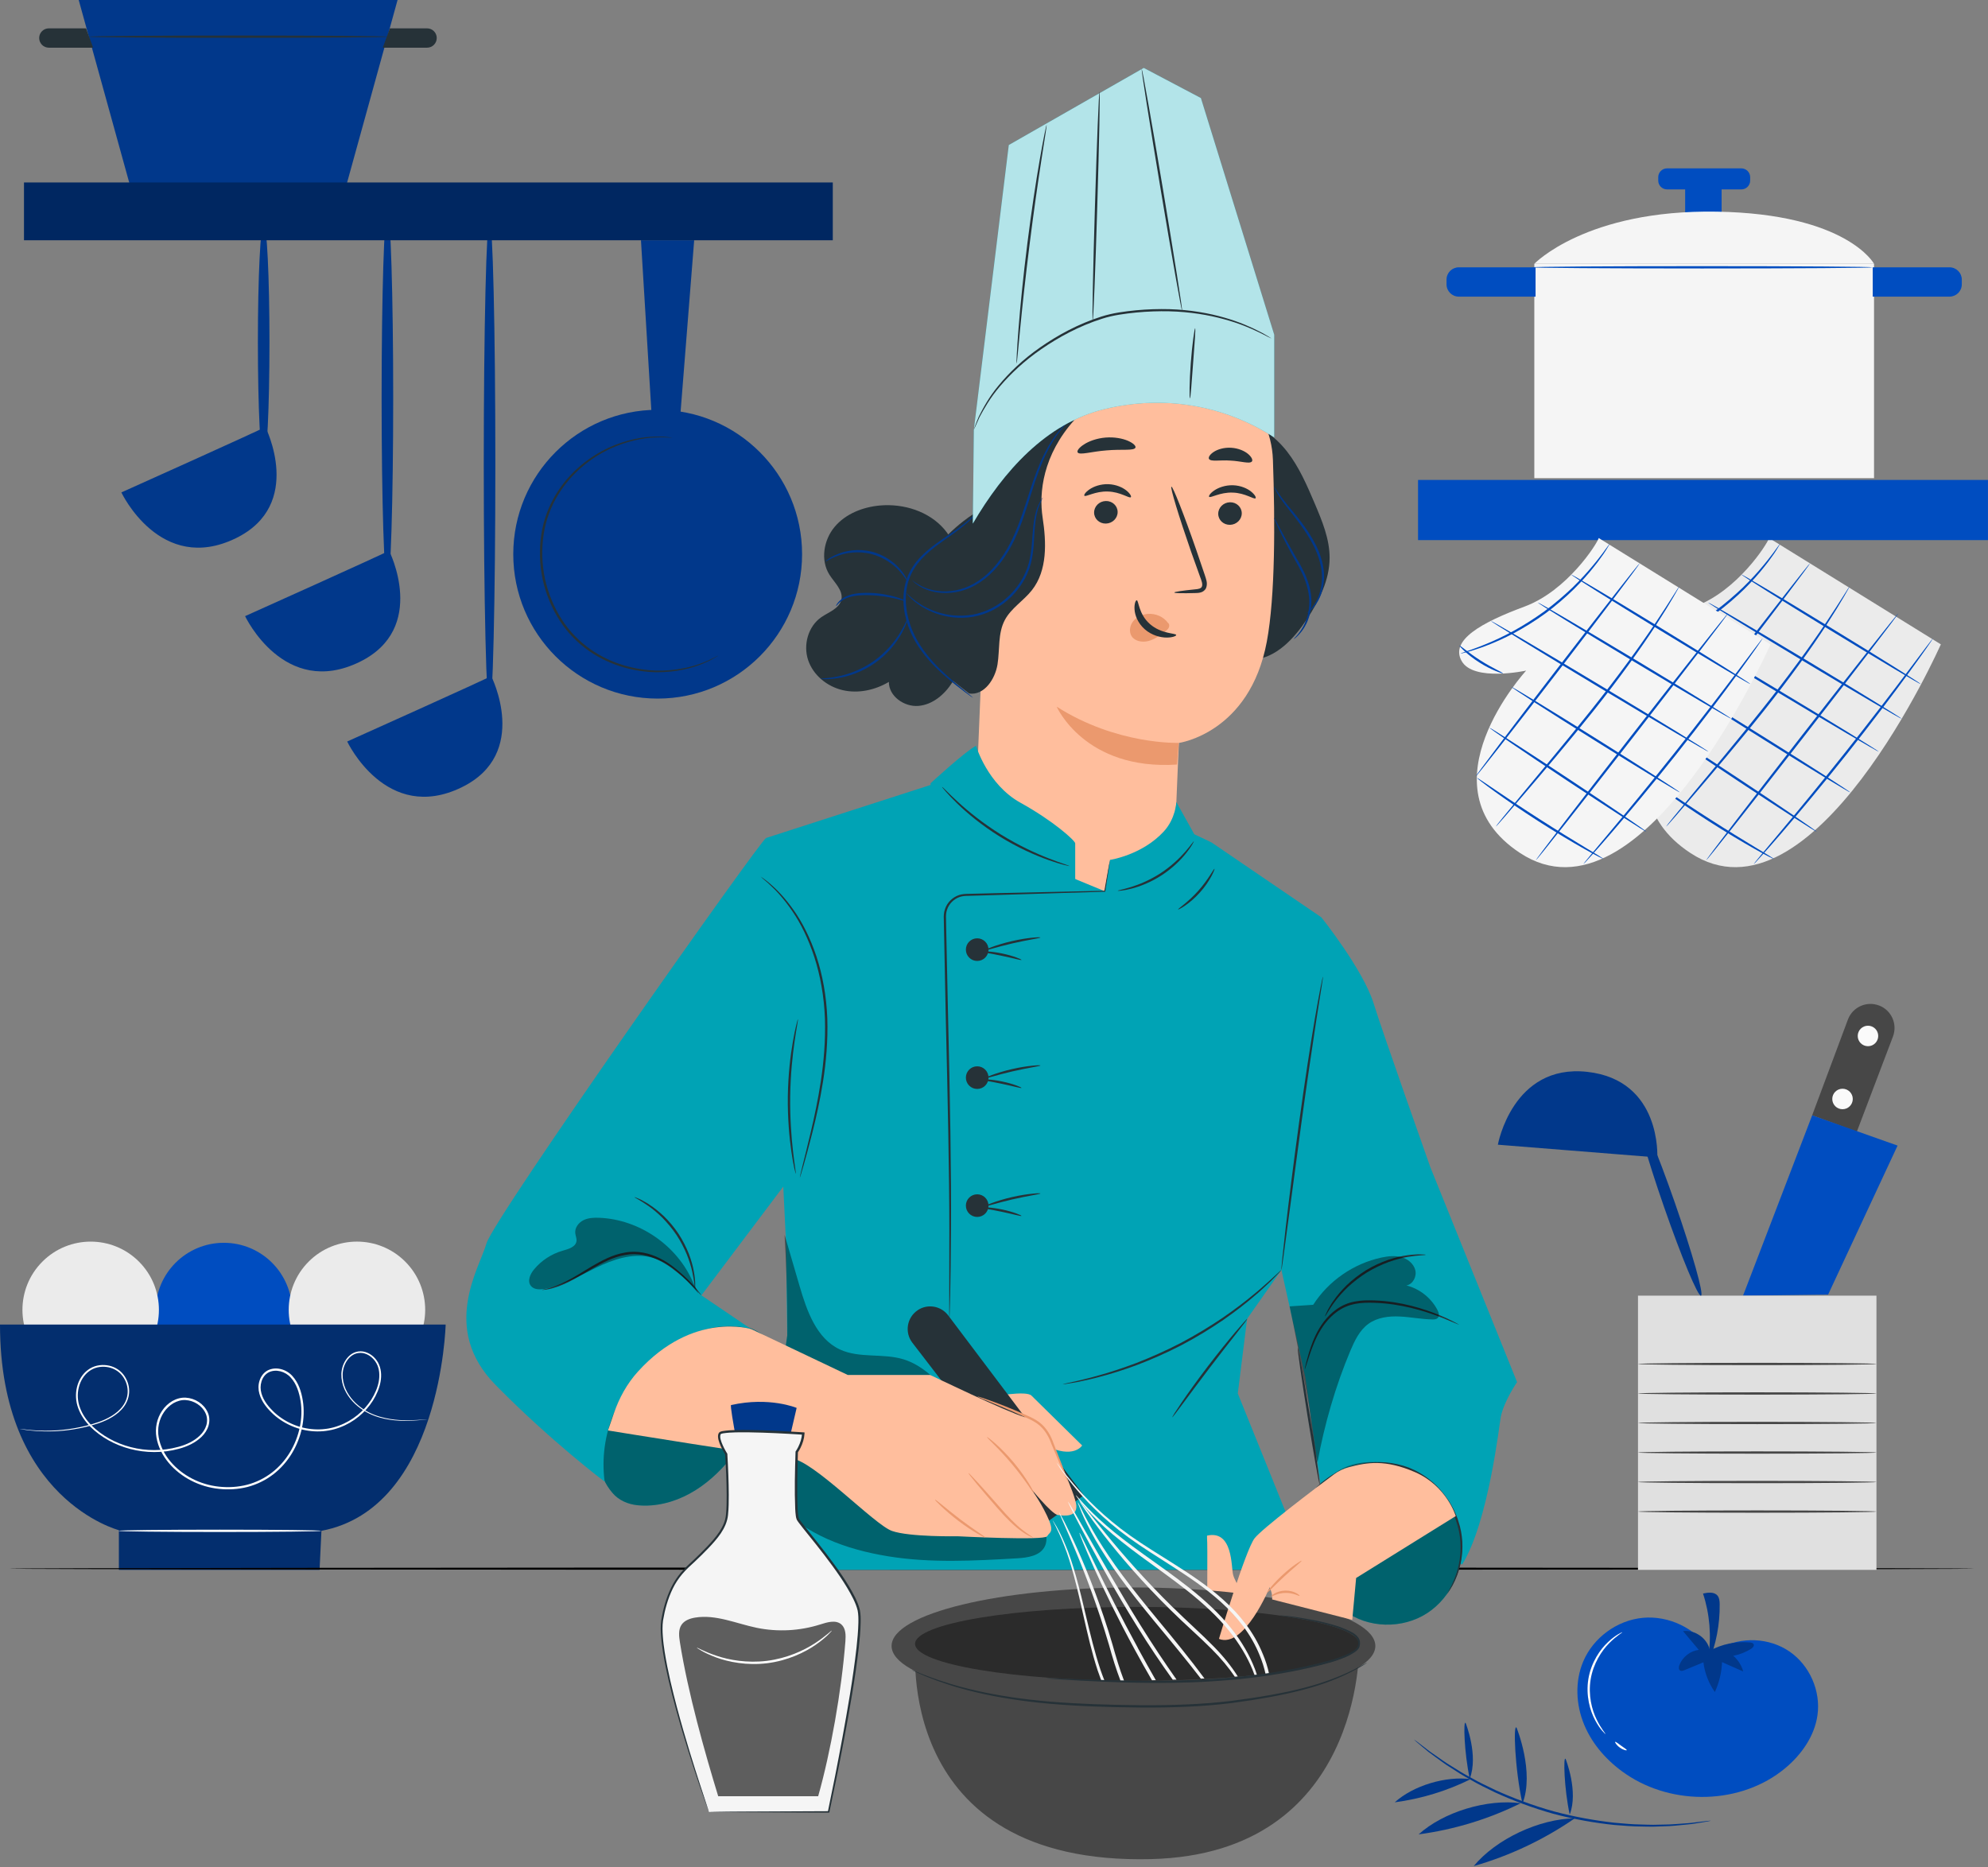 <svg width="1500" height="1409" viewBox="0 0 1500 1409" fill="none" xmlns="http://www.w3.org/2000/svg">
<rect x="0" y="0" width="1500" height="1409" fill="#808080" stroke="none"/>
<g clip-path="url(#clip0_169_186)">
<path d="M168.886 1040.76C197.321 1040.76 220.373 1017.71 220.373 989.272C220.373 960.837 197.321 937.786 168.886 937.786C140.451 937.786 117.4 960.837 117.4 989.272C117.4 1017.71 140.451 1040.76 168.886 1040.76Z" fill="#004DC0"/>
<path d="M305.736 1024.78C325.843 1004.68 325.843 972.077 305.736 951.97C285.63 931.863 253.03 931.863 232.923 951.97C212.817 972.077 212.817 1004.68 232.923 1024.78C253.03 1044.89 285.63 1044.89 305.736 1024.78Z" fill="#EBEBEB"/>
<path d="M104.827 1024.79C124.933 1004.68 124.933 972.085 104.827 951.978C84.72 931.872 52.12 931.872 32.014 951.978C11.907 972.085 11.907 1004.68 32.014 1024.79C52.12 1044.9 84.72 1044.9 104.827 1024.79Z" fill="#EBEBEB"/>
<path d="M0 999.496H336.259C336.259 999.496 332.795 1138.15 242.534 1155.13L241.122 1184.59H89.689V1154.63C89.689 1154.63 0 1131.63 0 999.496Z" fill="#032E6E"/>
<path d="M242.534 1155.13C242.534 1155.6 208.199 1156.01 165.893 1156.01C123.587 1156.01 89.218 1155.6 89.218 1155.13C89.218 1154.66 123.52 1154.26 165.893 1154.26C208.266 1154.26 242.534 1154.66 242.534 1155.13Z" fill="white"/>
<path d="M323.245 1070.96C323.245 1070.96 322.505 1071.09 321.092 1071.23C319.613 1071.36 317.494 1071.53 314.736 1071.76C309.188 1072.07 300.814 1072.81 290.322 1070.59C285.109 1069.48 279.358 1067.56 273.877 1064.03C268.463 1060.5 263.116 1055.35 259.921 1048.33C258.374 1044.83 257.499 1040.86 257.567 1036.72C257.735 1032.62 259.08 1028.35 261.838 1024.89C263.216 1023.17 264.965 1021.66 267.084 1020.72C269.202 1019.77 271.59 1019.47 273.944 1019.81C278.652 1020.61 282.789 1023.81 285.21 1028.08C287.631 1032.42 288.035 1037.7 287.127 1042.68C286.219 1047.69 284.1 1052.46 281.343 1056.93C275.693 1065.78 266.949 1073.24 256.289 1077.15C245.696 1081.18 233.185 1081.15 221.92 1076.78C216.27 1074.59 210.957 1071.43 206.316 1067.26C201.809 1063.05 197.505 1058.08 195.722 1051.72C194.814 1048.59 194.781 1045.13 195.79 1041.94C196.765 1038.74 198.85 1035.75 201.944 1034.1C208.233 1030.87 216.135 1033.26 220.642 1038.34C225.316 1043.45 227.401 1050.21 228.477 1056.87C229.554 1063.59 229.284 1070.59 227.872 1077.35C225.014 1090.87 217.548 1103.81 206.114 1112.56C200.431 1116.93 193.806 1120.16 186.811 1122.01C179.782 1123.79 172.384 1124.26 165.086 1123.45C150.491 1121.94 136.602 1114.88 127.321 1103.88C122.713 1098.4 119.283 1091.84 118.072 1084.78C116.795 1077.75 118.342 1070.25 122.377 1064.43C126.244 1058.62 132.937 1054.28 140.133 1054.65C147.128 1055.05 153.787 1059.25 156.679 1065.64C158.192 1068.81 158.293 1072.5 157.351 1075.77C156.376 1079.06 154.426 1081.95 152.038 1084.24C147.229 1088.85 141.109 1091.57 134.988 1093.22C110.338 1099.95 84.141 1092.48 68.099 1076.51C64.131 1072.47 60.869 1067.76 59.02 1062.58C57.103 1057.41 56.834 1051.76 58.111 1046.61C59.356 1041.46 62.214 1036.69 66.384 1033.66C70.521 1030.54 75.834 1029.53 80.643 1030.2C85.486 1030.84 89.992 1033.29 92.918 1036.96C95.844 1040.59 97.424 1045.1 97.458 1049.47C97.525 1053.87 95.944 1058.11 93.523 1061.41C91.102 1064.74 87.907 1067.26 84.679 1069.24C78.121 1073.21 71.193 1075.09 64.938 1076.67C58.65 1078.19 52.764 1079.06 47.485 1079.57C36.891 1080.54 28.585 1080 23.036 1079.43C17.487 1078.83 14.595 1078.15 14.595 1078.15C14.595 1078.15 15.335 1078.22 16.747 1078.39C18.16 1078.59 20.279 1078.83 23.07 1079.1C28.619 1079.57 36.891 1080 47.417 1078.93C52.664 1078.36 58.515 1077.45 64.77 1075.9C70.992 1074.29 77.818 1072.37 84.174 1068.47C87.335 1066.52 90.396 1064.06 92.682 1060.87C95.003 1057.71 96.449 1053.71 96.348 1049.57C96.281 1045.43 94.767 1041.16 92.01 1037.77C89.252 1034.37 85.049 1032.08 80.475 1031.48C75.935 1030.87 70.992 1031.85 67.158 1034.77C63.29 1037.63 60.6 1042.1 59.423 1047.01C58.212 1051.92 58.481 1057.27 60.331 1062.21C62.113 1067.19 65.241 1071.7 69.108 1075.6C84.746 1091.1 110.506 1098.4 134.517 1091.77C140.47 1090.19 146.355 1087.54 150.827 1083.2C153.081 1081.05 154.829 1078.39 155.704 1075.43C156.511 1072.47 156.443 1069.24 155.098 1066.42C152.576 1060.73 146.355 1056.8 139.999 1056.46C136.804 1056.26 133.643 1057.24 130.818 1058.82C128.06 1060.5 125.572 1062.79 123.756 1065.51C119.989 1070.96 118.543 1077.95 119.754 1084.61C120.897 1091.27 124.193 1097.59 128.632 1102.87C137.611 1113.47 151.063 1120.33 165.254 1121.81C172.35 1122.58 179.547 1122.11 186.374 1120.39C193.167 1118.61 199.556 1115.48 205.071 1111.25C216.135 1102.8 223.433 1090.19 226.191 1077.04C227.569 1070.45 227.838 1063.69 226.796 1057.17C225.753 1050.71 223.702 1044.19 219.397 1039.51C215.295 1034.84 208.064 1032.79 202.684 1035.58C200.027 1036.96 198.177 1039.58 197.303 1042.44C196.395 1045.33 196.429 1048.43 197.236 1051.32C198.85 1057.17 202.986 1062.01 207.325 1066.08C211.797 1070.12 216.976 1073.21 222.424 1075.33C233.354 1079.57 245.427 1079.67 255.717 1075.77C266.075 1072 274.617 1064.77 280.132 1056.19C282.822 1051.86 284.907 1047.22 285.782 1042.44C286.656 1037.7 286.286 1032.69 284.033 1028.69C281.813 1024.68 277.912 1021.69 273.675 1020.98C271.556 1020.65 269.371 1020.95 267.454 1021.79C265.537 1022.67 263.923 1024.01 262.611 1025.63C260.022 1028.85 258.71 1032.92 258.542 1036.82C258.441 1040.76 259.248 1044.59 260.728 1047.99C263.754 1054.82 268.933 1059.86 274.247 1063.39C279.594 1066.92 285.244 1068.84 290.389 1069.98C300.747 1072.3 309.087 1071.7 314.636 1071.5C317.393 1071.33 319.478 1071.23 320.992 1071.13C322.438 1071.02 323.144 1071.02 323.144 1071.02L323.245 1070.96Z" fill="white"/>
<path d="M1334.81 406.006C1333.5 410.412 1311.1 445.722 1278.79 457.728C1246.47 469.734 1222.42 483.017 1231.4 498.823C1240.38 514.629 1280.06 506.02 1280.06 506.02C1280.06 506.02 1199.52 593.557 1275.36 643.597C1367.8 704.601 1464.42 486.212 1464.42 486.212L1334.78 405.973L1334.81 406.006Z" fill="#EBEBEB"/>
<path d="M1449.25 516.209C1449.02 516.613 1418.52 498.453 1381.19 475.652C1343.83 452.818 1313.76 433.986 1314.03 433.582C1314.3 433.178 1344.77 451.338 1382.1 474.139C1419.42 496.94 1449.52 515.772 1449.25 516.209Z" fill="#004DC0"/>
<path d="M1434.93 542.406C1434.69 542.81 1401.77 523.507 1361.38 499.26C1321.03 475.013 1288.51 455.004 1288.74 454.6C1288.98 454.197 1321.9 473.5 1362.29 497.747C1402.64 521.994 1435.16 542.003 1434.93 542.406Z" fill="#004DC0"/>
<path d="M1417.64 567.225C1417.41 567.628 1380.41 545.87 1335.08 518.631C1289.72 491.391 1253.16 468.96 1253.4 468.557C1253.63 468.153 1290.62 489.878 1335.96 517.151C1381.29 544.391 1417.88 566.821 1417.61 567.225H1417.64Z" fill="#004DC0"/>
<path d="M1396.09 597.928C1395.82 598.332 1367.16 580.878 1332.09 558.918C1296.98 536.958 1268.77 518.799 1269.03 518.395C1269.3 517.991 1297.92 535.445 1333.03 557.439C1368.11 579.399 1396.35 597.525 1396.09 597.962V597.928Z" fill="#004DC0"/>
<path d="M1370.73 627.589C1370.46 627.993 1343.79 610.775 1311.14 589.151C1278.48 567.494 1252.25 549.637 1252.52 549.233C1252.79 548.83 1279.46 566.048 1312.11 587.671C1344.77 609.295 1371 627.186 1370.73 627.589Z" fill="#004DC0"/>
<path d="M1338.38 648.137C1338.38 648.137 1336.9 647.565 1334.34 646.254C1331.79 644.942 1328.15 642.958 1323.68 640.436C1314.74 635.391 1302.56 628.161 1289.38 619.72C1276.2 611.279 1264.53 603.208 1256.22 597.189C1252.09 594.196 1248.76 591.707 1246.47 589.925C1244.22 588.176 1242.97 587.133 1243.07 587.033C1243.14 586.932 1244.48 587.772 1246.87 589.353C1249.53 591.135 1252.89 593.422 1256.93 596.146C1265.4 601.897 1277.14 609.766 1290.32 618.207C1303.47 626.648 1315.54 634.013 1324.32 639.326C1328.46 641.848 1331.95 643.967 1334.68 645.615C1337.13 647.128 1338.45 648.002 1338.38 648.103V648.137Z" fill="#004DC0"/>
<path d="M1262.58 508.037C1262.44 508.441 1253.93 505.751 1244.72 499.865C1235.47 494.014 1229.42 487.423 1229.76 487.154C1230.12 486.784 1236.58 492.669 1245.66 498.419C1254.71 504.204 1262.78 507.6 1262.58 508.071V508.037Z" fill="#004DC0"/>
<path d="M1458.47 481.706C1458.47 481.706 1458.13 482.378 1457.32 483.589C1456.42 484.934 1455.21 486.683 1453.73 488.835C1450.56 493.375 1445.92 499.832 1440.14 507.802C1428.54 523.709 1412.16 545.467 1393.46 569.041C1374.76 592.581 1357.28 613.465 1344.4 628.397C1337.97 635.862 1332.69 641.848 1328.99 645.917C1327.25 647.834 1325.8 649.381 1324.72 650.592C1323.72 651.634 1323.18 652.172 1323.14 652.139C1323.11 652.105 1323.55 651.5 1324.45 650.357C1325.5 649.112 1326.84 647.464 1328.49 645.447C1332.16 641.041 1337.23 634.988 1343.46 627.556C1356.1 612.456 1373.42 591.472 1392.12 567.931C1410.81 544.391 1427.33 522.767 1439.16 507.062C1444.98 499.327 1449.76 493.005 1453.19 488.432C1454.77 486.347 1456.05 484.699 1457.06 483.387C1457.96 482.244 1458.43 481.672 1458.5 481.706H1458.47Z" fill="#004DC0"/>
<path d="M1432.24 463.008C1432.61 463.31 1400.49 505.212 1360.51 556.598C1320.52 608.017 1287.77 649.415 1287.4 649.112C1287.03 648.809 1319.11 606.907 1359.13 555.522C1399.11 504.136 1431.83 462.705 1432.24 463.008Z" fill="#004DC0"/>
<path d="M1395.68 442.292C1395.68 442.292 1395.38 443.032 1394.64 444.377C1393.8 445.857 1392.72 447.774 1391.34 450.162C1388.45 455.172 1384.08 462.335 1378.46 471.012C1367.23 488.398 1350.55 511.669 1330.88 536.353C1311.21 561.071 1292.61 582.762 1279.19 598.5C1272.53 606.201 1267.12 612.524 1263.22 617.064C1261.4 619.115 1259.92 620.763 1258.81 622.041C1257.8 623.184 1257.23 623.756 1257.2 623.689C1257.16 623.655 1257.63 623.016 1258.54 621.805C1259.62 620.494 1261 618.745 1262.71 616.593C1266.51 611.952 1271.79 605.562 1278.28 597.693C1291.46 581.753 1309.89 559.927 1329.53 535.244C1349.17 510.593 1365.99 487.49 1377.45 470.305C1383.21 461.73 1387.71 454.668 1390.81 449.792C1392.29 447.471 1393.46 445.622 1394.37 444.176C1395.21 442.898 1395.68 442.259 1395.72 442.292H1395.68Z" fill="#004DC0"/>
<path d="M1365.68 425.108C1366.05 425.41 1338.71 461.629 1304.55 506.02C1270.41 550.41 1242.4 586.158 1242.03 585.889C1241.66 585.587 1269 549.368 1303.17 504.977C1337.3 460.587 1365.28 424.839 1365.68 425.141V425.108Z" fill="#004DC0"/>
<path d="M1343.12 410.412C1343.12 410.412 1342.18 412.194 1340.23 415.254C1339.25 416.801 1338.04 418.651 1336.49 420.702C1334.98 422.787 1333.3 425.208 1331.21 427.697C1327.21 432.809 1322.07 438.593 1315.98 444.646C1309.83 450.632 1302.7 456.854 1294.76 462.739C1286.76 468.59 1278.69 473.5 1271.12 477.603C1263.52 481.605 1256.46 484.766 1250.4 487.053C1247.41 488.297 1244.59 489.138 1242.16 489.978C1239.74 490.819 1237.59 491.425 1235.84 491.895C1232.34 492.837 1230.39 493.308 1230.36 493.207C1230.36 493.106 1232.21 492.4 1235.64 491.256C1237.36 490.718 1239.44 490.012 1241.83 489.07C1244.22 488.162 1246.97 487.221 1249.93 485.909C1255.92 483.488 1262.85 480.226 1270.35 476.19C1277.78 472.054 1285.75 467.144 1293.72 461.36C1301.62 455.508 1308.68 449.388 1314.87 443.503C1320.96 437.55 1326.17 431.901 1330.27 426.924C1332.39 424.502 1334.11 422.148 1335.72 420.13C1337.34 418.146 1338.61 416.33 1339.66 414.884C1341.77 411.959 1342.98 410.378 1343.09 410.445L1343.12 410.412Z" fill="#004DC0"/>
<path d="M1499.97 362.154H1069.95V407.553H1499.97V362.154Z" fill="#004DC0"/>
<path d="M1206.28 406.006C1204.97 410.412 1182.57 445.722 1150.26 457.728C1117.94 469.734 1093.89 483.017 1102.87 498.823C1111.85 514.662 1151.53 506.02 1151.53 506.02C1151.53 506.02 1070.99 593.557 1146.83 643.597C1239.27 704.601 1335.89 486.212 1335.89 486.212L1206.25 405.973L1206.28 406.006Z" fill="#F5F5F5"/>
<path d="M1320.72 516.209C1320.49 516.613 1289.99 498.453 1252.66 475.652C1215.29 452.818 1185.23 433.986 1185.5 433.582C1185.73 433.178 1216.24 451.338 1253.56 474.139C1290.89 496.94 1320.99 515.772 1320.72 516.209Z" fill="#004DC0"/>
<path d="M1306.4 542.406C1306.16 542.81 1273.24 523.507 1232.85 499.26C1192.49 475.013 1159.97 455.004 1160.21 454.6C1160.45 454.197 1193.37 473.5 1233.76 497.747C1274.11 521.994 1306.63 542.003 1306.4 542.406Z" fill="#004DC0"/>
<path d="M1289.11 567.225C1288.88 567.628 1251.88 545.87 1206.55 518.631C1161.19 491.391 1124.63 468.96 1124.87 468.557C1125.1 468.153 1162.09 489.878 1207.43 517.151C1252.76 544.391 1289.35 566.821 1289.08 567.225H1289.11Z" fill="#004DC0"/>
<path d="M1267.55 597.928C1267.29 598.332 1238.63 580.878 1203.56 558.918C1168.45 536.958 1140.23 518.799 1140.5 518.395C1140.77 517.991 1169.39 535.445 1204.5 557.439C1239.57 579.399 1267.82 597.525 1267.55 597.962V597.928Z" fill="#004DC0"/>
<path d="M1242.2 627.589C1241.93 627.993 1215.26 610.775 1182.61 589.151C1149.95 567.494 1123.72 549.637 1123.99 549.233C1124.26 548.83 1150.93 566.048 1183.58 587.671C1216.24 609.295 1242.47 627.186 1242.2 627.589Z" fill="#004DC0"/>
<path d="M1209.85 648.137C1209.85 648.137 1208.37 647.565 1205.81 646.254C1203.26 644.942 1199.62 642.958 1195.15 640.436C1186.21 635.391 1174.03 628.161 1160.85 619.72C1147.67 611.279 1136 603.208 1127.69 597.189C1123.55 594.196 1120.22 591.707 1117.94 589.925C1115.68 588.176 1114.44 587.133 1114.54 587.033C1114.64 586.932 1115.95 587.772 1118.34 589.353C1121 591.135 1124.36 593.422 1128.4 596.146C1136.87 601.897 1148.61 609.766 1161.79 618.207C1174.94 626.648 1187.01 634.013 1195.79 639.326C1199.93 641.848 1203.42 643.967 1206.15 645.615C1208.6 647.128 1209.91 648.002 1209.85 648.103V648.137Z" fill="#004DC0"/>
<path d="M1134.05 508.037C1133.91 508.441 1125.4 505.751 1116.19 499.865C1106.94 494.014 1100.89 487.423 1101.22 487.154C1101.59 486.784 1108.08 492.669 1117.13 498.419C1126.18 504.204 1134.25 507.6 1134.05 508.071V508.037Z" fill="#004DC0"/>
<path d="M1329.94 481.706C1329.94 481.706 1329.6 482.378 1328.79 483.589C1327.89 484.934 1326.67 486.683 1325.2 488.835C1322.03 493.375 1317.39 499.832 1311.61 507.802C1300.01 523.709 1283.63 545.467 1264.93 569.041C1246.23 592.581 1228.75 613.465 1215.87 628.397C1209.44 635.862 1204.16 641.848 1200.46 645.917C1198.72 647.834 1197.27 649.381 1196.19 650.592C1195.18 651.634 1194.65 652.172 1194.61 652.139C1194.58 652.105 1195.02 651.5 1195.92 650.357C1196.97 649.112 1198.31 647.464 1199.96 645.447C1203.63 641.041 1208.7 634.988 1214.92 627.556C1227.57 612.456 1244.89 591.472 1263.59 567.931C1282.28 544.391 1298.8 522.767 1310.63 507.062C1316.45 499.327 1321.23 493.005 1324.66 488.432C1326.24 486.347 1327.52 484.699 1328.52 483.387C1329.43 482.244 1329.9 481.672 1329.97 481.706H1329.94Z" fill="#004DC0"/>
<path d="M1303.71 463.008C1304.08 463.31 1271.96 505.212 1231.97 556.598C1191.99 608.017 1159.23 649.415 1158.86 649.112C1158.49 648.809 1190.58 606.907 1230.6 555.522C1270.58 504.136 1303.3 462.705 1303.71 463.008Z" fill="#004DC0"/>
<path d="M1267.15 442.292C1267.15 442.292 1266.85 443.032 1266.11 444.377C1265.27 445.857 1264.19 447.774 1262.81 450.162C1259.92 455.172 1255.55 462.335 1249.93 471.012C1238.7 488.398 1222.02 511.669 1202.35 536.353C1182.67 561.071 1164.08 582.762 1150.66 598.5C1144 606.201 1138.59 612.524 1134.69 617.064C1132.87 619.115 1131.39 620.763 1130.28 622.041C1129.27 623.184 1128.7 623.756 1128.67 623.689C1128.63 623.655 1129.1 623.016 1130.01 621.805C1131.09 620.494 1132.47 618.745 1134.18 616.593C1137.98 611.952 1143.26 605.562 1149.75 597.693C1162.93 581.753 1181.36 559.927 1201 535.244C1220.64 510.593 1237.46 487.49 1248.92 470.305C1254.67 461.73 1259.18 454.668 1262.27 449.792C1263.75 447.471 1264.93 445.622 1265.84 444.176C1266.68 442.898 1267.15 442.259 1267.18 442.292H1267.15Z" fill="#004DC0"/>
<path d="M1237.15 425.108C1237.52 425.41 1210.18 461.629 1176.02 506.02C1141.88 550.41 1113.87 586.158 1113.5 585.889C1113.13 585.587 1140.47 549.368 1174.64 504.977C1208.77 460.587 1236.75 424.839 1237.15 425.141V425.108Z" fill="#004DC0"/>
<path d="M1214.59 410.412C1214.59 410.412 1213.65 412.194 1211.7 415.254C1210.72 416.801 1209.51 418.651 1207.96 420.702C1206.45 422.787 1204.77 425.208 1202.68 427.697C1198.68 432.809 1193.54 438.593 1187.45 444.646C1181.3 450.632 1174.17 456.854 1166.23 462.739C1158.23 468.59 1150.15 473.5 1142.59 477.603C1134.99 481.605 1127.93 484.766 1121.87 487.053C1118.88 488.297 1116.05 489.138 1113.63 489.978C1111.21 490.819 1109.06 491.425 1107.31 491.895C1103.81 492.837 1101.86 493.308 1101.83 493.207C1101.83 493.106 1103.68 492.4 1107.11 491.256C1108.82 490.718 1110.91 490.012 1113.3 489.07C1115.68 488.162 1118.44 487.221 1121.4 485.909C1127.39 483.488 1134.32 480.226 1141.81 476.19C1149.25 472.054 1157.22 467.144 1165.19 461.36C1173.09 455.508 1180.15 449.388 1186.34 443.503C1192.43 437.55 1197.64 431.901 1201.74 426.924C1203.86 424.502 1205.58 422.148 1207.19 420.13C1208.8 418.146 1210.08 416.33 1211.12 414.884C1213.24 411.959 1214.45 410.378 1214.55 410.445L1214.59 410.412Z" fill="#004DC0"/>
<path d="M1299 134.954H1271.49V162.463H1299V134.954Z" fill="#004DC0"/>
<path d="M1414.01 199.052H1157.69V360.809H1414.01V199.052Z" fill="#F5F5F5"/>
<path d="M1157.69 199.052C1157.69 199.052 1196.93 158.058 1295.3 159.705C1393.66 161.353 1414.01 199.052 1414.01 199.052H1157.69Z" fill="#F5F5F5"/>
<path d="M1413.03 201.708C1413.03 202.179 1355.43 202.583 1284.34 202.583C1213.24 202.583 1155.64 202.179 1155.64 201.708C1155.64 201.238 1213.24 200.834 1284.34 200.834C1355.43 200.834 1413.03 201.238 1413.03 201.708Z" fill="#004DC0"/>
<path d="M1413.03 201.708H1470.94C1476.09 201.708 1480.23 205.878 1480.23 210.99V214.555C1480.23 219.7 1476.06 223.836 1470.94 223.836H1413.03V201.675V201.708Z" fill="#004DC0"/>
<path d="M1158.63 223.836H1100.72C1095.57 223.836 1091.44 219.666 1091.44 214.555V210.99C1091.44 205.845 1095.61 201.708 1100.72 201.708H1158.63V223.87V223.836Z" fill="#004DC0"/>
<path d="M1313.9 127.051H1257.84C1254.16 127.051 1251.18 130.032 1251.18 133.71V136.266C1251.18 139.943 1254.16 142.924 1257.84 142.924H1313.9C1317.57 142.924 1320.55 139.943 1320.55 136.266V133.71C1320.55 130.032 1317.57 127.051 1313.9 127.051Z" fill="#004DC0"/>
<path d="M1489.78 1183.68C1489.78 1184.15 1157.76 1184.56 748.285 1184.56C338.815 1184.56 6.726 1184.15 6.726 1183.68C6.726 1183.21 338.681 1182.81 748.285 1182.81C1157.89 1182.81 1489.78 1183.21 1489.78 1183.68Z" fill="black"/>
<path d="M996.839 691.989C995.494 697.74 966.875 958.3 966.875 958.3L940.981 995.124L933.952 1051.49L987.658 1184.56H589.656C589.656 1184.56 583.333 1114.24 583.871 1095.44C584.41 1076.64 593.994 1007.67 593.994 1007.67L593.086 937.651L578.02 632.331L712.873 588.848C794.357 574.825 914.279 635.795 914.279 635.795L996.805 692.057L996.839 691.989Z" fill="#00A3B5"/>
<path d="M945.117 497.814C962.84 496.704 976.426 481.874 986.212 467.077C995.325 453.222 1003.16 437.685 1003.23 421.106C1003.3 406.712 997.545 392.992 991.929 379.775C986.111 366.122 980.192 352.334 971.079 340.665C961.932 328.995 949.051 319.512 934.355 317.662" fill="#263238"/>
<path d="M737.994 567.225L738.162 562.853L748.554 308.448L754.304 294.021L881.558 276.433C923.123 273.204 958.972 305.253 960.452 346.953C962.1 393.261 962.268 449.859 955.845 484.194C942.931 553.235 889.528 560.6 889.528 560.6C889.528 560.6 888.62 578.692 887.611 604.789C886.871 624.529 869.451 681.396 849.711 681.934C841.236 682.17 818.099 674.839 807.069 673.224C737.456 663.068 737.994 567.259 737.994 567.259V567.225Z" fill="#FFBE9D"/>
<path d="M936.945 387.275C936.979 391.983 933.044 395.884 928.134 396.018C923.224 396.153 919.222 392.454 919.189 387.745C919.155 383.037 923.09 379.136 928 379.002C932.91 378.867 936.911 382.567 936.945 387.275Z" fill="#263238"/>
<path d="M947.37 375.975C946.227 377.119 939.635 371.94 930.051 371.704C920.5 371.334 913.337 376.043 912.328 374.866C911.824 374.327 913.001 372.276 916.129 370.124C919.189 368.005 924.401 365.987 930.354 366.156C936.306 366.357 941.283 368.678 944.074 370.998C946.967 373.352 947.908 375.471 947.337 375.975H947.37Z" fill="#263238"/>
<path d="M843.288 386.333C843.321 391.041 839.387 394.942 834.477 395.077C829.567 395.211 825.565 391.512 825.531 386.804C825.498 382.096 829.432 378.195 834.342 378.06C839.252 377.926 843.254 381.625 843.288 386.333Z" fill="#263238"/>
<path d="M853.242 375.168C852.098 376.311 845.507 371.133 835.923 370.897C826.372 370.527 819.209 375.235 818.2 374.058C817.696 373.52 818.873 371.469 822 369.317C825.06 367.164 830.273 365.18 836.225 365.348C842.178 365.55 847.155 367.871 849.98 370.191C852.838 372.545 853.813 374.664 853.242 375.168Z" fill="#263238"/>
<path d="M886.03 447.101C886.03 446.563 891.983 445.689 901.668 444.713C904.123 444.545 906.443 444.108 906.914 442.46C907.553 440.712 906.578 438.055 905.468 435.163C903.349 429.177 901.096 422.922 898.742 416.364C889.427 389.595 882.768 367.601 883.845 367.232C884.921 366.862 893.362 388.283 902.643 415.052C904.863 421.644 907.015 427.932 909.066 433.952C909.907 436.743 911.42 439.938 910.075 443.57C909.369 445.386 907.519 446.664 905.973 447.034C904.392 447.471 903.013 447.471 901.803 447.505C892.084 447.774 886.064 447.639 886.03 447.101Z" fill="#263238"/>
<path d="M889.494 560.566C889.494 560.566 842.749 562.281 797.283 533.226C797.283 533.226 818.503 581.484 888.082 576.91L889.461 560.566H889.494Z" fill="#EB996E"/>
<path d="M881.322 470.07C877.993 465.429 872.04 462.772 866.021 463.243C861.851 463.579 857.614 465.463 854.991 468.792C852.367 472.088 851.728 476.897 853.914 480.192C856.403 483.891 861.784 484.867 866.391 483.723C870.998 482.546 875 479.654 878.834 476.762C879.876 475.955 880.952 475.114 881.659 474.004C882.331 472.895 882.499 471.415 881.726 470.44" fill="#EB996E"/>
<path d="M857.681 452.953C859.228 452.919 858.959 463.311 867.669 470.911C876.345 478.545 887.443 477.704 887.476 479.15C887.611 479.789 884.954 481.1 880.28 481.1C875.706 481.1 869.047 479.486 863.734 474.812C858.421 470.137 856.268 464.05 856.033 459.779C855.764 455.441 856.975 452.885 857.681 452.953Z" fill="#263238"/>
<path d="M856.739 337.739C855.73 340.328 846.213 338.815 834.948 339.857C823.648 340.665 814.501 343.725 813.089 341.337C812.45 340.194 814.097 337.806 817.83 335.385C821.53 332.964 827.381 330.744 834.14 330.172C840.9 329.634 847.054 330.879 851.09 332.627C855.159 334.41 857.177 336.495 856.739 337.739Z" fill="#263238"/>
<path d="M944.613 348.197C942.864 350.316 936.34 347.895 928.403 347.558C920.5 346.953 913.707 348.601 912.228 346.314C911.589 345.204 912.698 343.052 915.691 341.068C918.651 339.084 923.527 337.537 928.975 337.873C934.423 338.21 939.097 340.295 941.788 342.615C944.512 344.935 945.386 347.189 944.613 348.231V348.197Z" fill="#263238"/>
<path d="M737.288 386.165C737.288 386.165 720.272 395.278 702.347 417.776C691.317 431.632 684.154 449.522 686.912 467.01C690.745 491.223 711.73 508.475 731.269 523.305C742.534 524.953 750.874 512.51 752.657 501.278C754.439 490.046 752.825 477.906 758.172 467.85C762.947 458.838 772.364 453.323 778.652 445.285C790.355 430.354 789.548 409.336 786.69 390.57C783.831 371.805 786.791 343.422 810.802 316.754C810.802 316.754 752.186 339.757 737.288 386.165Z" fill="#263238"/>
<path d="M716.505 448.648C726.762 434.087 724.038 412.698 712.402 399.247C700.767 385.795 681.867 379.91 664.111 381.423C651.197 382.533 638.115 387.611 629.775 397.532C621.435 407.452 618.913 422.72 625.841 433.683C629.674 439.736 636.333 445.487 634.82 452.482C633.34 459.241 625.37 461.797 619.686 465.732C609.766 472.626 605.932 486.548 609.732 498.016C613.532 509.483 624.092 518.059 635.862 520.783C647.632 523.507 660.277 520.716 670.668 514.561C670.601 525.356 682.237 533.562 692.998 532.654C703.76 531.746 712.839 523.944 718.59 514.83C726.728 501.95 729.52 486.279 729.15 471.079C728.78 455.845 725.484 440.88 722.188 426.016" fill="#263238"/>
<path d="M734.262 526.601C734.262 526.601 733.69 526.298 732.681 525.592C731.538 524.751 730.092 523.709 728.343 522.431C724.61 519.639 719.196 515.57 712.907 510.055C706.652 504.54 699.422 497.478 693.2 488.196C686.979 478.982 682.203 467.178 681.699 454.197C681.497 447.74 682.372 441.35 684.625 435.633C686.811 429.883 690.207 424.939 694.007 420.837C701.742 412.698 710.351 407.452 717.144 402.677C724.072 398.036 729.385 393.9 732.782 390.738C734.497 389.191 735.775 387.88 736.616 387.006C737.456 386.131 737.961 385.694 737.994 385.728C738.028 385.761 737.658 386.299 736.885 387.241C736.145 388.216 734.934 389.595 733.286 391.243C729.991 394.572 724.744 398.91 717.884 403.719C711.158 408.596 702.65 413.943 695.218 421.946C691.552 425.948 688.29 430.724 686.239 436.239C684.087 441.72 683.28 447.908 683.481 454.13C683.986 466.707 688.593 478.242 694.579 487.322C700.599 496.469 707.627 503.531 713.748 509.147C719.902 514.763 725.182 518.967 728.78 521.926C730.461 523.305 731.84 524.448 732.916 525.356C733.858 526.163 734.329 526.601 734.295 526.634L734.262 526.601Z" fill="#01388B"/>
<path d="M684.827 438.828C684.558 438.996 682.775 435.297 678.37 430.556C674.032 425.847 666.633 420.299 657.082 417.945C647.532 415.624 638.385 417.104 632.365 419.29C626.278 421.442 622.982 423.931 622.814 423.628C622.747 423.527 623.487 422.854 625.034 421.778C626.547 420.702 628.868 419.357 631.961 418.113C638.048 415.557 647.532 413.775 657.553 416.229C667.541 418.684 675.141 424.67 679.345 429.715C681.497 432.237 682.943 434.524 683.784 436.172C684.625 437.819 684.995 438.761 684.894 438.828H684.827Z" fill="#01388B"/>
<path d="M630.852 457.257C630.65 457.257 631.894 453.928 636.434 451.103C638.654 449.724 641.647 448.581 645.043 448.009C648.44 447.404 652.206 447.303 656.107 447.37C663.976 447.572 670.971 449.018 675.881 450.464C680.791 451.944 683.65 453.356 683.582 453.558C683.481 453.793 680.488 452.818 675.579 451.675C670.669 450.531 663.775 449.321 656.074 449.119C648.372 448.85 641.378 449.657 637.073 452.179C632.668 454.533 631.121 457.459 630.885 457.291L630.852 457.257Z" fill="#01388B"/>
<path d="M619.283 512.241C619.283 511.938 624.092 512.039 631.625 510.56C639.125 509.113 649.381 505.717 658.966 499.025C668.55 492.332 675.276 483.891 679.211 477.334C683.179 470.776 684.759 466.203 685.062 466.303C685.163 466.337 684.894 467.514 684.154 469.565C683.414 471.617 682.17 474.509 680.287 477.939C676.554 484.766 669.828 493.577 659.975 500.437C650.121 507.331 639.528 510.627 631.827 511.737C627.96 512.342 624.798 512.51 622.646 512.476C620.46 512.476 619.283 512.308 619.283 512.207V512.241Z" fill="#01388B"/>
<path d="M688.189 437.752C688.189 437.752 690.241 439.568 694.478 441.889C698.681 444.209 705.542 446.496 714.185 446.227C718.489 446.059 723.197 445.319 727.939 443.57C732.681 441.855 737.456 439.165 741.895 435.634C750.874 428.571 758.407 418.146 764.023 406.208C769.639 394.202 773.238 382.029 776.836 371.065C780.367 360.069 783.999 350.249 787.967 342.413C791.902 334.544 796.005 328.693 799.166 324.96C800.746 323.076 802.058 321.698 803 320.823C803.941 319.949 804.446 319.478 804.479 319.545C804.58 319.646 802.697 321.563 799.704 325.397C796.711 329.231 792.81 335.116 789.077 342.951C785.277 350.787 781.813 360.54 778.349 371.536C774.852 382.499 771.287 394.774 765.57 406.948C759.853 419.054 752.118 429.715 742.87 436.912C738.263 440.51 733.32 443.234 728.41 444.949C723.5 446.664 718.624 447.37 714.218 447.471C705.34 447.606 698.345 445.083 694.142 442.494C693.065 441.889 692.157 441.25 691.418 440.678C690.644 440.14 690.039 439.636 689.568 439.165C688.626 438.29 688.156 437.82 688.189 437.752Z" fill="#01388B"/>
<path d="M786.925 375.404C786.925 375.404 785.714 377.421 784.133 381.356C782.587 385.291 781.275 391.277 780.737 398.81C780.064 406.342 780.333 415.523 777.744 425.444C775.121 435.297 769.068 445.319 760.089 452.986C751.177 460.721 740.247 465.093 730.091 465.934C719.902 466.875 710.687 464.824 703.625 461.864C696.496 458.972 691.451 455.139 688.29 452.314C686.709 450.868 685.532 449.691 684.826 448.816C684.086 447.976 683.717 447.505 683.75 447.471C683.918 447.337 685.432 449.153 688.727 451.809C691.989 454.466 697.034 458.031 704.096 460.721C711.057 463.479 720.07 465.328 729.957 464.319C739.81 463.411 750.336 459.174 758.979 451.675C767.689 444.243 773.574 434.557 776.197 425.04C778.786 415.456 778.686 406.309 779.493 398.742C780.165 391.142 781.679 385.022 783.495 381.121C784.403 379.17 785.21 377.724 785.849 376.782C786.488 375.841 786.824 375.37 786.891 375.404H786.925Z" fill="#01388B"/>
<path d="M986.178 462.571C986.178 462.571 987.322 461.494 989.104 459.443C990.92 457.425 993.24 454.13 994.989 449.59C996.704 445.05 997.814 439.232 997.377 432.809C996.94 426.385 994.888 419.491 991.626 412.766C984.968 399.314 975.787 388.99 969.801 381.087C966.774 377.119 964.588 373.722 963.243 371.301C961.898 368.879 961.293 367.433 961.394 367.4C961.528 367.332 962.302 368.644 963.848 370.931C965.362 373.251 967.682 376.48 970.776 380.313C976.964 387.947 986.38 398.238 993.207 411.992C996.536 418.852 998.621 426.015 998.991 432.708C999.361 439.4 998.049 445.386 996.133 450.06C994.182 454.735 991.626 457.997 989.609 459.947C988.6 460.923 987.759 461.629 987.154 462.032C986.548 462.47 986.212 462.671 986.178 462.604V462.571Z" fill="#01388B"/>
<path d="M976.224 482.244C975.888 481.975 980.731 478.477 984.564 470.205C986.414 466.102 987.826 460.822 987.894 454.87C988.028 448.917 986.582 442.427 983.959 436.037C981.37 429.614 977.838 423.998 974.913 418.617C971.987 413.304 969.465 408.428 967.413 404.325C965.362 400.222 963.781 396.825 962.773 394.471C961.764 392.117 961.293 390.772 961.394 390.705C961.495 390.638 962.201 391.916 963.378 394.169C964.757 396.758 966.472 399.953 968.489 403.753C970.675 407.789 973.298 412.564 976.291 417.844C979.251 423.09 982.883 428.773 985.54 435.365C988.23 441.922 989.71 448.715 989.441 454.903C989.272 461.091 987.692 466.573 985.64 470.743C983.623 474.946 981.101 477.838 979.285 479.688C978.377 480.596 977.603 481.269 977.065 481.672C976.527 482.076 976.224 482.277 976.191 482.244H976.224Z" fill="#01388B"/>
<path d="M734.026 395.077C757.062 355.764 789.279 319.209 833.603 308.616C877.926 298.023 923.124 305.354 961.428 330.038V252.556L906.107 73.984L862.995 51.251L761.165 109.43L734.8 324.22L734.026 395.11V395.077Z" fill="#00A3B5"/>
<g opacity="0.7">
<path d="M734.026 395.077C757.062 355.764 789.279 319.209 833.603 308.616C877.926 298.023 923.124 305.354 961.428 330.038V252.556L906.107 73.984L862.995 51.251L761.165 109.43L734.8 324.22L734.026 395.11V395.077Z" fill="white"/>
</g>
<path d="M959.241 255.347C959.241 255.347 958.367 255.011 956.786 254.204C955.206 253.43 952.953 252.119 949.926 250.74C943.94 247.814 935.028 243.947 923.493 240.853C911.992 237.692 897.902 235.27 882.129 234.9C874.26 234.732 865.954 235.001 857.412 235.808C848.87 236.683 840.026 237.759 831.417 240.55C814.097 246.065 798.729 254.506 785.748 263.418C772.733 272.364 762.376 282.251 754.675 291.297C746.873 300.343 742.265 308.919 739.071 314.77C737.759 317.696 736.717 320.05 735.943 321.799C735.203 323.413 734.8 324.253 734.766 324.22C734.699 324.22 735.001 323.312 735.64 321.664C736.279 320.016 737.154 317.561 738.499 314.467C741.526 308.481 745.998 299.738 753.767 290.523C761.434 281.275 771.792 271.186 784.874 262.107C797.922 253.027 813.358 244.485 830.946 238.902C839.757 236.078 848.736 235.001 857.311 234.127C865.92 233.32 874.26 233.085 882.23 233.286C898.137 233.757 912.329 236.347 923.863 239.676C935.432 242.972 944.344 247.041 950.262 250.135C953.289 251.614 955.475 253.027 957.022 253.901C958.535 254.809 959.309 255.313 959.275 255.347H959.241Z" fill="#263238"/>
<path d="M891.949 234.631C891.479 234.699 884.248 193.906 875.841 143.496C867.434 93.086 860.977 52.159 861.448 52.058C861.918 51.991 869.149 92.783 877.556 143.194C885.963 193.604 892.42 234.531 891.949 234.598V234.631Z" fill="#263238"/>
<path d="M824.455 241.996C823.984 241.996 824.724 203.255 826.17 155.535C827.583 107.782 829.13 69.108 829.634 69.108C830.105 69.108 829.365 107.849 827.919 155.603C826.507 203.356 824.96 242.03 824.455 242.03V241.996Z" fill="#263238"/>
<path d="M767.016 274.146C767.016 274.146 766.949 273.507 766.983 272.296C767.05 270.884 767.117 269.135 767.218 267.016C767.453 262.443 767.891 255.818 768.529 247.612C769.807 231.235 772.027 208.67 775.154 183.817C778.282 158.965 781.712 136.535 784.537 120.359C785.949 112.288 787.16 105.73 788.068 101.258C788.505 99.173 788.875 97.457 789.178 96.079C789.447 94.902 789.615 94.296 789.682 94.296C789.75 94.296 789.682 94.935 789.548 96.146C789.346 97.525 789.077 99.273 788.774 101.359C788.034 106.134 787.026 112.624 785.781 120.561C783.259 136.77 780.031 159.201 776.903 184.019C773.776 208.838 771.354 231.369 769.774 247.713C769 255.683 768.361 262.241 767.924 267.05C767.689 269.169 767.521 270.917 767.386 272.296C767.252 273.507 767.151 274.112 767.083 274.112L767.016 274.146Z" fill="#263238"/>
<path d="M901.769 247.679C902.004 247.679 901.904 250.672 901.601 255.481C901.197 260.929 900.76 267.252 900.222 274.179C899.684 281.141 899.213 287.429 898.81 292.877C898.406 297.653 898.07 300.612 897.834 300.612C897.599 300.612 897.498 297.619 897.565 292.81C897.633 288.001 897.935 281.342 898.473 274.045C899.011 266.714 899.718 260.122 900.357 255.347C900.996 250.572 901.534 247.646 901.769 247.679Z" fill="#263238"/>
<path d="M580.845 1012.44C576.608 1006.25 565.207 1000.74 557.742 999.933C531.914 997.108 508.374 1008.24 487.994 1024.41L483.993 1031.68C473.029 1040.22 461.595 1050.01 458.199 1063.46C454.802 1076.94 453.827 1092.31 453.524 1106.23C453.39 1112.59 456.316 1119.75 462.234 1126.65C466.943 1132.16 473.937 1135.12 481.134 1135.83C494.72 1137.14 508.542 1133.58 520.514 1126.98C532.486 1120.43 542.709 1110.98 551.352 1100.42C567.191 1081.11 578.121 1057.84 582.829 1033.33C584.174 1026.26 584.88 1018.36 580.811 1012.44H580.845Z" fill="#00A3B5"/>
<g opacity="0.4">
<path d="M580.845 1012.44C576.608 1006.25 565.207 1000.74 557.742 999.933C531.914 997.108 508.374 1008.24 487.994 1024.41L483.993 1031.68C473.029 1040.22 461.595 1050.01 458.199 1063.46C454.802 1076.94 453.827 1092.31 453.524 1106.23C453.39 1112.59 456.316 1119.75 462.234 1126.65C466.943 1132.16 473.937 1135.12 481.134 1135.83C494.72 1137.14 508.542 1133.58 520.514 1126.98C532.486 1120.43 542.709 1110.98 551.352 1100.42C567.191 1081.11 578.121 1057.84 582.829 1033.33C584.174 1026.26 584.88 1018.36 580.811 1012.44H580.845Z" fill="black"/>
</g>
<path d="M578.053 632.298C573.984 633.643 372.478 919.29 367.063 938.223C361.649 957.123 332.123 1002.49 373.823 1044.96C415.389 1087.3 456.215 1118.04 456.215 1118.04C446.866 1046.04 517.722 987.994 567.057 1003.09L529.224 977.435L615.685 862.591" fill="#00A3B5"/>
<path d="M996.839 691.99C996.839 691.99 1028.55 731.605 1036.49 757.298C1043.25 779.224 1079.2 880.65 1079.2 880.65L1144.67 1042.91C1144.67 1042.91 1134.72 1057.27 1132.33 1069.41C1131.39 1074.22 1123.05 1148.78 1103.24 1180.52L998.217 1133.58L984.968 1039.58L966.875 958.3L985.573 740.214L996.839 691.99Z" fill="#00A3B5"/>
<path d="M702.078 591.102C702.078 591.102 729.082 566.25 736.447 562.786C736.447 562.786 744.989 591.909 769.976 605.73C794.962 619.552 811.272 634.383 811.272 636.367V672.518C811.272 672.518 708.569 644.438 702.078 591.135V591.102Z" fill="#00A3B5"/>
<path d="M719.263 774.987L919.021 762.914L909.806 648.81L901.096 629.473L887.577 605.226C887.577 605.226 887.106 617.635 878.127 627.388C861.649 645.312 837.537 648.843 837.537 648.843L833.602 672.518L732.445 630.717C732.445 630.717 719.229 768.463 719.229 771.758" fill="#00A3B5"/>
<path d="M837.537 648.81C837.537 648.81 837.537 649.348 837.369 650.357C837.201 651.466 836.999 652.98 836.73 654.897C836.091 658.999 835.183 664.884 833.972 672.552V672.855H833.602C815.207 673.426 786.656 674.301 751.446 675.377C747.041 675.511 742.501 675.646 737.893 675.78C735.573 675.848 733.253 675.915 730.898 675.982C728.511 676.016 726.258 676.083 724.072 676.856C719.767 678.336 716.068 681.901 714.588 686.407C713.781 688.694 713.68 690.981 713.815 693.57C713.848 696.092 713.916 698.648 713.949 701.238C714.387 721.819 714.857 743.611 715.328 766.142C716.841 829.298 717.85 886.501 717.548 927.899C717.447 948.615 717.178 965.362 716.942 976.93C716.774 982.647 716.673 987.086 716.572 990.248C716.505 991.694 716.472 992.837 716.438 993.711C716.404 994.485 716.371 994.888 716.337 994.888C716.337 994.888 716.27 994.485 716.27 993.711C716.27 992.837 716.27 991.694 716.236 990.248C716.236 987.086 716.236 982.614 716.236 976.93C716.236 965.261 716.236 948.547 716.303 927.933C716.303 886.535 715.093 829.365 713.579 766.209C713.142 743.644 712.671 721.852 712.268 701.305C712.234 698.749 712.167 696.193 712.133 693.637C711.999 691.182 712.133 688.358 713.041 685.936C714.689 680.926 718.792 677.025 723.567 675.41C725.955 674.57 728.544 674.502 730.865 674.469C733.219 674.401 735.573 674.368 737.86 674.301C742.467 674.2 747.007 674.065 751.412 673.964C786.656 673.191 815.207 672.552 833.602 672.148L833.232 672.485C834.578 664.884 835.62 658.999 836.36 654.897C836.73 652.98 836.999 651.5 837.201 650.39C837.402 649.381 837.537 648.877 837.571 648.877L837.537 648.81Z" fill="#263238"/>
<path d="M737.322 725.114C742.039 725.114 745.863 721.29 745.863 716.573C745.863 711.855 742.039 708.031 737.322 708.031C732.604 708.031 728.78 711.855 728.78 716.573C728.78 721.29 732.604 725.114 737.322 725.114Z" fill="#263238"/>
<path d="M785.075 707.392C785.142 707.896 775.457 709.174 763.754 711.898C752.051 714.588 742.803 717.716 742.635 717.211C742.467 716.808 751.547 712.907 763.384 710.183C775.222 707.425 785.075 706.954 785.109 707.392H785.075Z" fill="#263238"/>
<path d="M770.749 724.341C770.581 724.812 764.023 722.895 755.818 721.213C747.612 719.465 740.853 718.59 740.886 718.086C740.886 717.615 747.848 717.716 756.188 719.498C764.528 721.213 770.917 723.904 770.749 724.341Z" fill="#263238"/>
<path d="M737.322 821.697C742.039 821.697 745.863 817.873 745.863 813.156C745.863 808.438 742.039 804.614 737.322 804.614C732.604 804.614 728.78 808.438 728.78 813.156C728.78 817.873 732.604 821.697 737.322 821.697Z" fill="#263238"/>
<path d="M785.075 803.975C785.142 804.48 775.457 805.757 763.754 808.481C752.051 811.172 742.803 814.299 742.635 813.795C742.467 813.391 751.547 809.49 763.384 806.766C775.222 804.009 785.075 803.538 785.109 803.975H785.075Z" fill="#263238"/>
<path d="M770.749 820.924C770.581 821.395 764.023 819.478 755.818 817.797C747.612 816.048 740.853 815.173 740.886 814.669C740.886 814.198 747.848 814.299 756.188 816.081C764.528 817.797 770.917 820.487 770.749 820.924Z" fill="#263238"/>
<path d="M737.322 918.281C742.039 918.281 745.863 914.457 745.863 909.739C745.863 905.022 742.039 901.197 737.322 901.197C732.604 901.197 728.78 905.022 728.78 909.739C728.78 914.457 732.604 918.281 737.322 918.281Z" fill="#263238"/>
<path d="M785.075 900.558C785.142 901.063 775.457 902.341 763.754 905.065C752.051 907.755 742.803 910.882 742.635 910.378C742.467 909.974 751.547 906.073 763.384 903.35C775.222 900.592 785.075 900.121 785.109 900.558H785.075Z" fill="#263238"/>
<path d="M770.749 917.507C770.581 917.978 764.023 916.061 755.818 914.38C747.612 912.631 740.853 911.757 740.886 911.252C740.886 910.781 747.848 910.882 756.188 912.665C764.528 914.38 770.917 917.07 770.749 917.507Z" fill="#263238"/>
<path d="M603.477 888.586C603.477 888.586 603.578 887.746 603.948 886.131C604.385 884.383 604.923 882.096 605.63 879.204C607.109 873.218 609.329 864.541 611.851 853.814C614.373 843.086 617.164 830.239 619.35 815.813C621.536 801.419 622.949 785.412 622.444 768.631C621.805 751.85 618.913 736.01 614.441 722.189C609.934 708.367 604.049 696.563 597.828 687.517C591.64 678.437 585.553 671.846 580.979 667.743C578.793 665.557 576.843 664.178 575.666 663.068C574.422 661.992 573.816 661.421 573.85 661.387C573.884 661.353 574.59 661.824 575.901 662.799C577.146 663.808 579.197 665.12 581.45 667.238C586.192 671.24 592.481 677.731 598.87 686.811C605.293 695.857 611.38 707.762 616.021 721.684C620.628 735.64 623.588 751.648 624.227 768.563C624.765 785.479 623.285 801.587 620.998 816.048C618.711 830.509 615.786 843.355 613.095 854.083C610.405 864.81 608.017 873.419 606.336 879.372C605.495 882.197 604.856 884.483 604.318 886.199C603.847 887.746 603.578 888.553 603.511 888.553L603.477 888.586Z" fill="#263238"/>
<path d="M600.383 885.627C600.383 885.627 599.879 884.046 599.24 881.154C598.601 878.262 597.827 874.025 597.087 868.745C595.541 858.219 594.229 843.523 594.431 827.28C594.666 811.037 596.415 796.375 598.264 785.882C599.172 780.636 600.047 776.433 600.787 773.54C601.493 770.648 601.93 769.068 602.065 769.101C602.165 769.101 601.964 770.749 601.459 773.675C600.955 776.601 600.249 780.838 599.509 786.084C597.962 796.576 596.448 811.138 596.213 827.28C596.011 843.422 597.121 858.051 598.332 868.577C598.937 873.823 599.509 878.094 599.946 881.02C600.349 883.945 600.551 885.593 600.417 885.627H600.383Z" fill="#263238"/>
<path d="M409.1 973.265C409.1 973.265 410.983 972.76 414.313 971.953C417.642 971.045 422.35 969.33 427.832 966.505C433.347 963.714 439.568 959.746 446.63 955.509C453.726 951.439 461.831 946.799 471.449 945.184C481.067 943.335 490.517 945.79 497.881 949.523C505.381 953.255 511.03 958.266 515.705 962.369C520.312 966.573 523.675 970.406 525.895 973.063C528.114 975.753 529.224 977.3 529.157 977.401C529.056 977.468 527.744 976.056 525.39 973.534C523.002 971.012 519.572 967.38 514.898 963.311C510.19 959.342 504.506 954.533 497.209 951.002C489.979 947.471 480.966 945.184 471.785 946.967C462.571 948.48 454.567 952.953 447.471 956.955C440.375 961.057 434.053 964.958 428.403 967.649C422.787 970.373 417.911 971.92 414.481 972.659C412.766 973.063 411.421 973.13 410.513 973.265C409.605 973.366 409.134 973.399 409.1 973.332V973.265Z" fill="#263238"/>
<path d="M478.746 903.282C478.746 903.282 479.923 903.619 481.941 904.526C482.95 904.964 484.194 905.535 485.539 906.343C486.885 907.116 488.499 907.923 490.113 909.1C493.442 911.219 497.141 914.178 500.975 917.776C504.708 921.442 508.508 925.814 511.871 930.858C515.2 935.936 517.756 941.115 519.707 945.958C521.556 950.868 522.834 955.408 523.507 959.309C523.944 961.225 524.079 963.041 524.28 964.588C524.482 966.135 524.549 967.48 524.549 968.59C524.583 970.81 524.549 972.02 524.448 972.02C524.112 972.02 523.978 967.144 522.296 959.544C521.489 955.744 520.11 951.305 518.193 946.529C516.209 941.788 513.653 936.743 510.391 931.8C507.062 926.89 503.397 922.585 499.832 918.92C496.166 915.321 492.602 912.328 489.407 910.109C483.051 905.603 478.578 903.618 478.746 903.316V903.282Z" fill="#263238"/>
<g opacity="0.4">
<path d="M522.969 967.817C511.165 939.938 482.412 920.097 452.146 918.92C448.077 918.752 443.839 918.92 440.174 920.769C436.542 922.585 433.616 926.453 434.053 930.522C434.255 932.506 435.197 934.423 434.995 936.407C434.49 940.913 428.975 942.494 424.603 943.738C416.196 946.126 408.562 951.103 402.98 957.829C400.054 961.326 397.7 966.64 400.525 970.238C402.812 973.198 407.251 973.198 410.95 972.559C424.805 970.137 437.147 962.672 449.825 956.551C462.504 950.431 476.729 945.487 490.45 948.581C505.616 952.011 516.882 964.387 527.072 976.123" fill="black"/>
</g>
<path d="M966.875 958.3C966.875 958.3 966.472 958.838 965.631 959.779C964.622 960.822 963.344 962.133 961.797 963.747C960.149 965.463 958.065 967.548 955.542 969.834C953.02 972.121 950.229 974.845 946.933 977.535C940.476 983.152 932.372 989.44 923.09 995.931C913.741 1002.32 903.114 1008.91 891.512 1015C879.876 1021.02 868.409 1026 857.816 1030.03C847.155 1033.97 837.403 1036.99 829.096 1039.11C824.96 1040.29 821.16 1041.03 817.83 1041.8C814.501 1042.57 811.643 1043.11 809.255 1043.48C807.035 1043.85 805.253 1044.12 803.807 1044.36C802.563 1044.52 801.89 1044.59 801.89 1044.56C801.89 1044.49 802.529 1044.32 803.74 1044.02C805.152 1043.72 806.935 1043.31 809.12 1042.81C811.475 1042.34 814.333 1041.7 817.595 1040.86C820.891 1040.02 824.657 1039.18 828.76 1037.93C836.999 1035.68 846.684 1032.52 857.244 1028.55C867.77 1024.45 879.137 1019.47 890.705 1013.49C902.24 1007.4 912.799 1000.91 922.182 994.619C931.464 988.23 939.602 982.075 946.126 976.594C949.489 973.937 952.314 971.314 954.87 969.095C957.459 966.875 959.578 964.891 961.326 963.243C962.974 961.73 964.32 960.486 965.396 959.51C966.337 958.67 966.842 958.266 966.909 958.3H966.875Z" fill="#263238"/>
<path d="M998.184 737.154C998.184 737.154 998.184 737.961 997.949 739.407C997.713 741.055 997.377 743.207 996.973 745.83C996.065 751.614 994.787 759.652 993.241 769.471C990.18 789.447 986.111 817.057 981.907 847.626C977.805 878.094 974.105 905.704 971.415 925.915C970.104 935.768 969.027 943.839 968.22 949.623C967.85 952.28 967.514 954.399 967.279 956.08C967.043 957.56 966.909 958.333 966.842 958.3C966.774 958.3 966.842 957.526 966.942 956.013C967.111 954.365 967.312 952.213 967.548 949.523C968.187 943.705 969.095 935.634 970.171 925.713C972.491 905.636 975.955 877.926 980.159 847.357C984.362 816.788 988.6 789.178 991.996 769.27C993.745 759.315 995.157 751.244 996.267 745.696C996.805 743.072 997.242 740.954 997.579 739.306C997.881 737.86 998.083 737.086 998.15 737.086L998.184 737.154Z" fill="#263238"/>
<path d="M884.383 1069.65C884.383 1069.65 884.921 1068.44 886.199 1066.42C887.477 1064.4 889.36 1061.54 891.748 1058.04C896.523 1051.05 903.35 1041.5 911.219 1031.17C919.088 1020.88 926.487 1011.77 931.968 1005.28C934.726 1002.05 936.979 999.462 938.56 997.713C940.174 995.964 941.082 995.023 941.183 995.09C941.283 995.157 940.51 996.233 939.098 998.15C937.416 1000.34 935.365 1002.96 932.943 1006.09C927.697 1012.75 920.467 1021.96 912.631 1032.25C904.796 1042.54 897.835 1051.96 892.79 1058.75C890.436 1061.91 888.418 1064.6 886.77 1066.79C885.324 1068.67 884.484 1069.68 884.383 1069.61V1069.65Z" fill="#263238"/>
<path d="M1100.89 999.63C1100.89 999.63 1098.94 998.89 1095.51 997.411C1092.08 995.931 1087.1 993.812 1080.78 991.626C1068.23 987.288 1050.07 982.446 1029.76 983.051C1024.72 983.286 1019.84 984.127 1015.54 985.977C1011.2 987.793 1007.47 990.517 1004.34 993.543C998.083 999.664 994.317 1006.76 991.727 1012.85C989.138 1018.97 987.557 1024.18 986.414 1027.71C985.271 1031.28 984.632 1033.26 984.497 1033.23C984.396 1033.23 984.8 1031.17 985.741 1027.54C986.717 1023.91 988.062 1018.66 990.55 1012.38C993.039 1006.15 996.772 998.789 1003.19 992.366C1006.39 989.205 1010.29 986.313 1014.83 984.362C1019.37 982.378 1024.48 981.504 1029.66 981.269C1050.38 980.663 1068.64 985.775 1081.18 990.449C1087.47 992.803 1092.41 995.124 1095.78 996.805C1097.46 997.612 1098.74 998.352 1099.61 998.823C1100.48 999.294 1100.92 999.596 1100.89 999.63Z" fill="#263238"/>
<path d="M1075.7 946.832C1075.7 947.202 1070.42 947.034 1062.11 948.446C1057.94 949.119 1053.1 950.397 1047.85 952.246C1042.64 954.197 1037.09 956.719 1031.58 960.048C1026.13 963.445 1021.32 967.245 1017.22 970.978C1013.22 974.812 1009.85 978.578 1007.36 981.941C1002.32 988.667 1000.07 993.476 999.731 993.308C999.63 993.24 1000.13 992.063 1001.18 989.911C1001.68 988.835 1002.32 987.524 1003.23 986.077C1004.1 984.631 1005.04 982.916 1006.36 981.235C1008.78 977.704 1012.07 973.803 1016.11 969.801C1020.21 965.9 1025.09 961.999 1030.64 958.535C1036.25 955.139 1041.94 952.583 1047.28 950.7C1052.66 948.917 1057.64 947.74 1061.88 947.202C1064 946.832 1065.91 946.765 1067.63 946.63C1069.31 946.462 1070.79 946.496 1071.97 946.529C1074.35 946.597 1075.67 946.664 1075.67 946.799L1075.7 946.832Z" fill="#263238"/>
<path d="M1102.74 1159.94C1099.91 1137.98 1084.58 1118.27 1064.37 1109.23C1048.36 1102.06 1026.2 1100.42 1010.96 1109.16C995.729 1117.87 975.35 1139.63 979.486 1156.68L1014.43 1215.36C1032.01 1228.85 1058.14 1229.35 1076.74 1217.31C1095.34 1205.27 1105.56 1181.9 1102.74 1159.91V1159.94Z" fill="#00A3B5"/>
<g opacity="0.4">
<path d="M1102.74 1159.94C1099.91 1137.98 1084.58 1118.27 1064.37 1109.23C1048.36 1102.06 1026.2 1100.42 1010.96 1109.16C995.729 1117.87 975.35 1139.63 979.486 1156.68L1014.43 1215.36C1032.01 1228.85 1058.14 1229.35 1076.74 1217.31C1095.34 1205.27 1105.56 1181.9 1102.74 1159.91V1159.94Z" fill="black"/>
</g>
<path d="M1091.88 1202.75C1091.88 1202.75 1093.09 1200.4 1095.31 1196.19C1097.32 1191.92 1100.05 1185.53 1101.32 1177.16C1102.57 1168.85 1102.47 1158.49 1098.77 1147.97C1098 1145.28 1096.72 1142.72 1095.57 1140.07C1094.16 1137.51 1092.82 1134.85 1091.03 1132.4C1087.64 1127.42 1083.5 1122.58 1078.49 1118.58C1073.51 1114.51 1068.07 1111.31 1062.45 1109.06C1056.8 1106.91 1051.05 1105.66 1045.5 1105.09C1034.37 1104.15 1024.25 1105.97 1016.34 1108.93C1008.41 1111.85 1002.49 1115.48 998.722 1118.34C994.922 1121.2 992.971 1122.98 992.87 1122.85C992.837 1122.81 993.274 1122.34 994.182 1121.47C995.124 1120.63 996.368 1119.22 998.318 1117.8C1002.02 1114.74 1007.9 1110.91 1015.94 1107.78C1023.94 1104.62 1034.23 1102.6 1045.67 1103.48C1051.35 1104.02 1057.27 1105.26 1063.09 1107.45C1068.87 1109.77 1074.49 1113.03 1079.6 1117.23C1084.75 1121.37 1088.98 1126.31 1092.45 1131.46C1094.26 1133.98 1095.64 1136.74 1097.05 1139.36C1098.23 1142.12 1099.51 1144.74 1100.28 1147.5C1103.98 1158.36 1103.98 1168.95 1102.54 1177.39C1101.06 1185.9 1098.13 1192.33 1095.88 1196.53C1094.73 1198.65 1093.62 1200.16 1092.98 1201.2C1092.28 1202.25 1091.91 1202.78 1091.84 1202.75H1091.88Z" fill="#263238"/>
<path d="M995.763 1120.22C995.292 1120.29 991.189 1097.26 986.616 1068.81C982.042 1040.32 978.746 1017.18 979.217 1017.08C979.688 1017.02 983.791 1040.02 988.364 1068.54C992.938 1097.02 996.234 1120.16 995.763 1120.26V1120.22Z" fill="#263238"/>
<g opacity="0.4">
<path d="M972.996 985.775L990.853 984.564C1002.42 966.505 1021.42 953.39 1042.41 948.917C1047.32 947.875 1052.46 947.303 1057.3 948.614C1062.15 949.926 1066.62 953.491 1067.86 958.333C1069.11 963.176 1066.15 969.061 1061.21 969.969C1071.13 972.491 1079.84 979.385 1084.58 988.465C1085.59 990.382 1086.33 993.005 1084.78 994.552C1083.77 995.561 1082.19 995.662 1080.78 995.628C1072.54 995.494 1064.37 993.778 1056.13 993.409C1047.89 993.005 1039.14 994.115 1032.49 998.957C1025.83 1003.8 1022.13 1011.6 1018.93 1019.17C1007.73 1045.67 999.159 1075.33 994.048 1103.65C989.945 1087.27 989.541 1069.88 986.548 1054.48C982.277 1032.45 978.141 1009.92 973.063 985.741" fill="black"/>
</g>
<g opacity="0.4">
<path d="M585.654 1134.28C607.883 1158.02 637.914 1169.09 669.996 1174.33C702.112 1179.58 734.9 1177.73 767.386 1175.88C775.39 1175.41 784.907 1174.03 788.371 1166.8C790.826 1161.69 789.145 1155.6 787.16 1150.26C772.868 1112.36 744.518 1081.72 716.842 1052.16C706.719 1041.33 695.924 1030.1 681.766 1025.73C666.196 1020.95 648.507 1025.15 633.744 1018.29C616.021 1010.06 608.757 989.138 603.276 970.339C599.509 957.448 595.743 944.557 591.976 931.665C594.465 973.803 594.027 1007.67 594.027 1007.67C594.027 1007.67 582.392 1085.55 583.838 1103.21C585.284 1120.9 585.654 1134.25 585.654 1134.25V1134.28Z" fill="black"/>
</g>
<path d="M807.035 653.551C807.035 653.551 805.421 653.316 802.63 652.576C799.805 651.87 795.769 650.625 790.86 648.877C781.04 645.413 767.79 639.561 754.271 631.188C740.752 622.78 729.621 613.499 722.189 606.235C718.456 602.603 715.564 599.543 713.647 597.323C711.73 595.137 710.721 593.893 710.822 593.792C710.923 593.691 712.1 594.801 714.151 596.852C716.169 598.904 719.196 601.829 723.029 605.327C730.663 612.322 741.794 621.368 755.213 629.708C768.631 638.014 781.679 644 791.33 647.733C796.139 649.617 800.108 651.029 802.865 651.937C805.623 652.879 807.102 653.45 807.069 653.551H807.035Z" fill="#263238"/>
<path d="M900.794 634.853C900.794 634.853 900.457 635.795 899.516 637.342C898.641 638.889 897.128 641.041 895.144 643.563C891.176 648.641 884.82 655.031 876.581 660.412C868.308 665.792 859.867 669.021 853.645 670.568C850.518 671.375 847.962 671.846 846.18 672.014C844.397 672.216 843.388 672.283 843.388 672.148C843.355 671.846 847.256 671.207 853.309 669.357C859.362 667.507 867.534 664.178 875.639 658.932C883.71 653.652 890.066 647.532 894.236 642.756C898.406 637.981 900.558 634.652 900.827 634.82L900.794 634.853Z" fill="#263238"/>
<path d="M916.364 655.602C916.768 655.737 913.27 664.682 905.401 673.392C897.633 682.17 889.091 686.642 888.922 686.239C888.62 685.768 896.523 680.757 904.089 672.215C911.723 663.741 915.86 655.333 916.33 655.602H916.364Z" fill="#263238"/>
<path d="M739.979 1055.49C739.979 1055.49 740.752 1055.32 742.097 1055.05C749.529 1053.61 774.28 1049.1 778.282 1053.1C782.99 1057.81 816.519 1090.73 816.519 1090.73C816.519 1090.73 810.062 1101.32 788.876 1090.73C767.689 1080.14 739.979 1055.49 739.979 1055.49Z" fill="#FFBE9D"/>
<path d="M692.427 988.633C699.993 983.589 710.183 985.405 715.564 992.736L817.763 1128.3L791.599 1147.4L688.391 1013.18C682.405 1005.38 684.255 994.148 692.427 988.667V988.633Z" fill="#263238"/>
<path d="M458.737 1079.4C458.737 1079.4 580.105 1099.11 596.819 1100.42C613.532 1101.76 659.672 1150.56 673.056 1155.23C686.441 1159.91 722.525 1159.23 722.525 1159.23C722.525 1159.23 788.068 1162.63 790.052 1159.23C792.036 1155.84 796.072 1156.51 790.052 1143.83C784.033 1131.12 776.668 1121.77 776.668 1121.77C776.668 1121.77 793.382 1142.49 798.056 1143.16C802.731 1143.83 812.752 1145.04 812.113 1136.06C811.441 1127.12 794.054 1090.33 794.054 1090.33C794.054 1090.33 786.689 1073.14 773.339 1069.38C759.988 1065.61 701.809 1037.5 701.809 1037.5H639.629L567.057 1002.99C567.057 1002.99 523.137 988.869 481.336 1034.97C473.097 1044.05 467.144 1054.92 463.176 1066.49L458.77 1079.3L458.737 1079.4Z" fill="#FFBE9D"/>
<path d="M805.758 1118.04C805.758 1118.04 805.018 1116.83 803.942 1114.51C802.765 1111.85 801.318 1108.52 799.637 1104.62C797.821 1100.32 795.736 1095.34 793.449 1089.89C791.499 1084.38 788.304 1078.42 782.856 1074.42C780.132 1072.44 777.105 1070.99 774.146 1069.65C771.187 1068.33 768.295 1067.02 765.537 1065.81C760.055 1063.39 755.078 1061.31 750.875 1059.56C746.94 1057.94 743.644 1056.56 740.954 1055.42C738.6 1054.45 737.322 1053.84 737.389 1053.74C737.423 1053.64 738.802 1054.01 741.223 1054.78C743.644 1055.59 747.108 1056.8 751.379 1058.38C755.65 1059.99 760.694 1061.98 766.21 1064.3C768.967 1065.51 771.893 1066.75 774.886 1068.07C777.879 1069.41 781.006 1070.86 783.899 1072.98C789.75 1077.28 793.046 1083.6 794.996 1089.32C797.148 1094.8 799.133 1099.81 800.814 1104.15C802.327 1108.12 803.572 1111.48 804.614 1114.2C805.488 1116.59 805.892 1117.94 805.791 1118.01L805.758 1118.04Z" fill="#EB996E"/>
<path d="M744.72 1084.38C744.855 1084.21 747.377 1086.02 751.143 1089.35C754.91 1092.68 759.82 1097.56 764.763 1103.44C769.673 1109.33 773.641 1115.05 776.264 1119.32C778.888 1123.59 780.233 1126.38 780.031 1126.51C779.796 1126.65 778.08 1124.09 775.222 1120.02C772.363 1115.95 768.294 1110.4 763.418 1104.62C758.542 1098.8 753.8 1093.83 750.303 1090.33C746.805 1086.8 744.552 1084.64 744.754 1084.44L744.72 1084.38Z" fill="#EB996E"/>
<path d="M779.426 1160.21C779.426 1160.21 778.45 1159.97 776.87 1159.2C775.289 1158.39 773.07 1157.12 770.514 1155.27C765.335 1151.6 759.046 1145.45 752.791 1138.22C746.503 1131.02 740.887 1124.39 736.885 1119.59C732.883 1114.74 730.495 1111.68 730.697 1111.51C730.865 1111.35 733.589 1114.14 737.826 1118.74C742.064 1123.35 747.814 1129.84 754.103 1137.04C760.358 1144.27 766.344 1150.42 771.254 1154.26C776.096 1158.12 779.56 1159.91 779.426 1160.18V1160.21Z" fill="#EB996E"/>
<path d="M743.408 1160.18C743.274 1160.38 740.886 1159.23 737.153 1157.05C733.421 1154.86 728.41 1151.63 723.164 1147.63C717.917 1143.63 713.445 1139.7 710.284 1136.74C707.156 1133.78 705.34 1131.83 705.508 1131.62C705.878 1131.22 713.848 1138.28 724.206 1146.22C734.598 1154.12 743.678 1159.71 743.375 1160.14L743.408 1160.18Z" fill="#EB996E"/>
<path d="M942.528 1210.59C942.528 1210.59 931.867 1194.11 930.388 1188.22C928.908 1182.34 930.388 1154.32 910.748 1158.76V1160.78C911.252 1163.17 910.748 1220.14 910.748 1220.14L942.528 1210.59Z" fill="#FFBE9D"/>
<path d="M690.88 1240.42C690.88 1240.42 672.72 1407.72 868.577 1402.84C1028.28 1398.88 1025.46 1243.21 1025.46 1243.21L690.88 1240.42Z" fill="#474747"/>
<path d="M855.226 1286.12C956.021 1286.12 1037.73 1266.36 1037.73 1242C1037.73 1217.63 956.021 1197.87 855.226 1197.87C754.43 1197.87 672.72 1217.63 672.72 1242C672.72 1266.36 754.43 1286.12 855.226 1286.12Z" fill="#474747"/>
<path opacity="0.4" d="M857.95 1268.29C950.462 1268.29 1025.46 1255.81 1025.46 1240.42C1025.46 1225.02 950.462 1212.54 857.95 1212.54C765.438 1212.54 690.442 1225.02 690.442 1240.42C690.442 1255.81 765.438 1268.29 857.95 1268.29Z" fill="black"/>
<path d="M1031.54 1254.61C1031.54 1254.61 1031.31 1254.81 1030.8 1255.15C1030.2 1255.52 1029.46 1255.99 1028.55 1256.56C1026.57 1257.8 1023.54 1259.52 1019.57 1261.57C1011.64 1265.64 999.664 1270.75 984.194 1274.82C968.759 1278.99 950.027 1282.32 929.11 1285.11C908.159 1287.7 884.921 1288.67 860.573 1288.47C836.226 1288.27 813.055 1287.46 792.037 1285.61C771.018 1283.76 752.186 1280.7 736.683 1277C721.146 1273.37 708.905 1269.1 700.632 1265.77C696.462 1264.19 693.335 1262.68 691.182 1261.74C690.207 1261.27 689.4 1260.9 688.761 1260.59C688.223 1260.32 687.954 1260.19 687.954 1260.16C687.954 1260.12 688.257 1260.22 688.828 1260.42C689.467 1260.69 690.308 1261 691.317 1261.4C693.503 1262.24 696.664 1263.65 700.868 1265.13C709.174 1268.26 721.449 1272.33 736.952 1275.79C752.455 1279.32 771.22 1282.25 792.171 1284C813.156 1285.75 836.293 1286.49 860.607 1286.72C884.887 1286.89 908.024 1285.98 928.908 1283.49C949.758 1280.8 968.489 1277.61 983.858 1273.61C999.26 1269.67 1011.23 1264.8 1019.24 1260.93C1023.24 1258.98 1026.3 1257.4 1028.35 1256.25C1029.29 1255.75 1030.06 1255.31 1030.7 1254.98C1031.24 1254.71 1031.51 1254.57 1031.54 1254.61Z" fill="#263238"/>
<path d="M919.727 1236.65C919.727 1236.65 939.703 1169.69 946.597 1160.78C952.28 1153.42 992.534 1122.98 1006.36 1112.62C1009.79 1110.07 1013.62 1108.19 1017.76 1107.11C1031.44 1103.48 1045.1 1101.09 1067.66 1110.84C1091.71 1121.27 1098.4 1144 1098.4 1144L1023.24 1190.71L1020.31 1222.32L959.813 1206.89C959.813 1206.89 960.587 1203.66 958.031 1197.67C958.031 1197.67 938.862 1244.28 919.761 1236.68L919.727 1236.65Z" fill="#FFBE9D"/>
<path d="M847.222 1189.1C839.588 1178.84 833.233 1169.29 828.155 1161.05C823.211 1152.78 819.512 1145.85 817.124 1141.04C814.77 1136.16 813.391 1133.51 813.223 1133.58C813.055 1133.64 814.131 1136.43 816.183 1141.48C818.301 1146.49 821.765 1153.55 826.54 1162.03C831.417 1170.43 837.672 1180.19 845.238 1190.54C852.771 1200.93 861.616 1211.93 870.998 1223.37C884.08 1239.1 896.22 1253.8 906.074 1266.68C906.982 1266.65 907.89 1266.61 908.798 1266.55C898.944 1253.16 886.569 1237.89 873.083 1221.65C863.701 1210.25 854.856 1199.32 847.222 1189.06V1189.1Z" fill="#F5F5F5"/>
<path d="M799.166 1141.14C798.998 1141.21 800.175 1144 802.361 1148.94C804.547 1153.89 807.708 1161.05 811.407 1170C818.873 1187.82 828.423 1212.81 836.73 1241.09C839.353 1250.54 842.144 1259.72 845.44 1268.23C846.314 1268.23 847.256 1268.23 848.13 1268.23C844.801 1259.58 842.01 1250.24 839.252 1240.38C830.878 1211.97 821.025 1186.98 813.088 1169.29C809.154 1160.45 805.69 1153.38 803.235 1148.54C800.747 1143.73 799.267 1141.11 799.132 1141.18L799.166 1141.14Z" fill="#F5F5F5"/>
<path d="M805.757 1133.1C805.757 1133.1 806.901 1135.93 809.356 1140.81C811.844 1145.68 815.476 1152.68 820.117 1161.29C829.365 1178.47 842.312 1202.18 858.118 1227.47C867.232 1242.2 876.412 1255.72 884.887 1267.49C885.829 1267.49 886.77 1267.42 887.712 1267.39C879.17 1255.25 869.787 1241.29 860.338 1226.06C844.599 1200.8 831.416 1177.29 821.731 1160.34C817.057 1152.17 813.189 1145.41 810.264 1140.27C807.506 1135.56 805.925 1132.97 805.757 1133.07V1133.1Z" fill="#F5F5F5"/>
<path d="M952.818 1248.08C946.193 1231.6 935.062 1217.98 923.056 1207.22C911.017 1196.36 898.103 1187.95 886.03 1180.29C873.924 1172.65 862.591 1165.73 852.704 1158.7C832.93 1144.67 819.209 1130.38 810.398 1120.12C805.993 1114.98 802.731 1110.81 800.578 1107.98C799.57 1106.67 798.763 1105.6 798.124 1104.76C797.552 1104.02 797.249 1103.68 797.216 1103.71C797.182 1103.71 797.417 1104.15 797.922 1104.92C798.527 1105.8 799.267 1106.94 800.175 1108.32C802.226 1111.28 805.32 1115.55 809.658 1120.83C818.267 1131.36 831.854 1145.92 851.661 1160.24C861.515 1167.41 872.848 1174.47 884.887 1182.17C896.859 1189.9 909.638 1198.31 921.442 1209.07C933.246 1219.73 944.007 1232.98 950.464 1249.13C952.347 1253.67 953.894 1258.44 954.937 1263.32C955.811 1263.22 956.686 1263.15 957.56 1263.05C956.484 1257.87 954.836 1252.86 952.852 1248.12L952.818 1248.08Z" fill="#F5F5F5"/>
<path d="M946.765 1259.15C943.133 1249.66 937.214 1238.97 928.807 1228.51C920.433 1217.99 909.605 1207.9 897.532 1198.31C885.459 1188.76 873.386 1180.45 862.625 1172.69C851.83 1164.95 842.346 1157.69 834.78 1151.13C827.213 1144.57 821.496 1138.82 817.696 1134.69C813.896 1130.55 811.945 1128.13 811.744 1128.26C811.676 1128.33 812.08 1128.97 812.954 1130.18C813.795 1131.42 815.14 1133.14 816.922 1135.32C820.487 1139.7 826.07 1145.72 833.535 1152.51C841.035 1159.3 850.451 1166.77 861.178 1174.64C871.906 1182.54 883.878 1190.88 895.884 1200.36C907.856 1209.85 918.584 1219.77 926.89 1230.02C935.23 1240.21 941.216 1250.64 945.016 1259.82C945.622 1261.27 946.126 1262.68 946.63 1264.06C947.202 1263.99 947.808 1263.96 948.379 1263.89C947.875 1262.31 947.404 1260.76 946.765 1259.11V1259.15Z" fill="#F5F5F5"/>
<path d="M858.589 1243.58C845.709 1219.94 834.813 1198.11 827.112 1182.2C823.446 1174.57 820.386 1168.25 818.032 1163.37C815.88 1158.93 814.636 1156.48 814.467 1156.58C814.299 1156.65 815.241 1159.23 817.091 1163.81C818.974 1168.38 821.765 1174.97 825.397 1183.01C832.661 1199.12 843.321 1221.15 856.235 1244.85C860.607 1252.89 864.945 1260.59 869.182 1267.89C870.157 1267.89 871.099 1267.86 872.074 1267.82C867.703 1260.19 863.163 1252.08 858.555 1243.61L858.589 1243.58Z" fill="#F5F5F5"/>
<path d="M885.459 1213.38C864.172 1192.56 846.483 1172.18 834.141 1157.05C827.986 1149.48 823.11 1143.26 819.747 1138.96C816.384 1134.65 814.501 1132.3 814.333 1132.4C814.198 1132.5 815.813 1135.06 818.907 1139.56C822.034 1144.03 826.675 1150.46 832.661 1158.19C844.633 1173.66 862.221 1194.31 883.576 1215.23C894.202 1225.75 904.997 1235.04 914.044 1244.15C921.207 1251.28 927.126 1258.41 931.699 1265.2C932.439 1265.13 933.179 1265.1 933.952 1265.03C929.379 1257.7 923.258 1250.03 915.793 1242.43C906.713 1233.12 896.018 1223.77 885.459 1213.31V1213.38Z" fill="#F5F5F5"/>
<path d="M830.24 1259.69C825.767 1246.2 822.74 1233.22 819.882 1221.42C814.434 1197.74 809.389 1178.61 803.975 1166.03C798.796 1153.38 794.29 1147.23 794.29 1147.23C794.256 1147.23 794.424 1147.7 794.862 1148.51C795.366 1149.45 795.971 1150.66 796.711 1152.11C798.292 1155.3 800.578 1160.04 803 1166.36C808.078 1178.94 812.853 1198.04 818.066 1221.79C820.79 1233.62 823.715 1246.67 828.154 1260.32C829.029 1262.91 829.97 1265.54 830.979 1268.19C831.753 1268.19 832.526 1268.19 833.367 1268.19C832.224 1265.3 831.181 1262.44 830.206 1259.62L830.24 1259.69Z" fill="#F5F5F5"/>
<path d="M965.765 1219.09C965.765 1219.09 966.035 1219.06 966.573 1219.03C967.111 1219.03 967.884 1219.06 968.927 1219.13C970.978 1219.3 974.005 1219.63 977.872 1220.2C985.573 1221.45 996.805 1223.06 1010.22 1227.37C1013.55 1228.58 1016.92 1229.92 1020.35 1231.81C1022.03 1232.82 1023.74 1233.99 1024.95 1235.81C1026.23 1237.62 1026.47 1240.05 1025.89 1242.2C1025.32 1244.55 1023.24 1246.03 1021.49 1247.14C1019.71 1248.32 1017.72 1249.39 1015.7 1250.24C1011.64 1251.95 1007.36 1253.5 1002.89 1254.71C985.069 1259.65 965.059 1263.55 943.873 1266.07C901.433 1271.09 862.692 1270.11 834.813 1269.07C820.857 1268.53 809.591 1267.86 801.789 1267.39C798.023 1267.12 795.03 1266.92 792.81 1266.75C791.868 1266.68 791.095 1266.61 790.49 1266.55C789.952 1266.48 789.683 1266.44 789.683 1266.41C789.683 1266.41 789.952 1266.38 790.49 1266.38C791.129 1266.38 791.902 1266.38 792.844 1266.38C795.03 1266.44 798.056 1266.55 801.823 1266.68C809.793 1266.95 821.025 1267.32 834.847 1267.79C862.725 1268.5 901.399 1269.27 943.671 1264.29C964.79 1261.8 984.699 1257.97 1002.49 1253.13C1006.89 1251.98 1011.13 1250.47 1015.13 1248.82C1017.15 1247.98 1018.97 1247.04 1020.75 1245.9C1022.53 1244.79 1024.11 1243.61 1024.55 1241.83C1025.02 1240.01 1024.85 1238.1 1023.81 1236.62C1022.83 1235.1 1021.29 1233.96 1019.71 1233.02C1016.48 1231.2 1013.05 1229.76 1009.85 1228.58C996.704 1224.17 985.472 1222.36 977.838 1220.91C974.005 1220.24 971.012 1219.8 968.96 1219.53C966.942 1219.26 965.866 1219.2 965.866 1219.13L965.765 1219.09Z" fill="#263238"/>
<path d="M982.109 1177.7C982.412 1178.1 976.123 1182.98 968.994 1189.6C961.831 1196.19 956.484 1202.08 956.08 1201.74C955.71 1201.47 960.519 1195.02 967.817 1188.32C975.081 1181.6 981.874 1177.33 982.143 1177.7H982.109Z" fill="#EB996E"/>
<path d="M980.596 1204.23C980.327 1204.67 975.955 1201.78 969.801 1201.98C963.647 1202.04 959.376 1205.11 959.107 1204.67C958.972 1204.5 959.847 1203.49 961.696 1202.38C963.546 1201.3 966.438 1200.3 969.767 1200.23C973.096 1200.16 976.022 1201.04 977.905 1202.04C979.822 1203.05 980.73 1204.03 980.596 1204.2V1204.23Z" fill="#EB996E"/>
<path d="M370.561 510.123C368.611 511.669 261.972 559.524 261.972 559.524C261.972 559.524 291.331 621.873 348.332 594.095C400.357 568.738 370.595 510.089 370.595 510.089L370.561 510.123Z" fill="#01388B"/>
<path d="M369.384 165.759C371.805 165.759 373.756 248.554 373.756 350.652C373.756 452.751 371.805 535.58 369.384 535.58C366.963 535.58 365.012 452.818 365.012 350.652C365.012 248.487 366.963 165.759 369.384 165.759Z" fill="#01388B"/>
<path d="M293.516 415.523C291.566 417.07 184.927 464.925 184.927 464.925C184.927 464.925 214.286 527.273 271.287 499.496C323.312 474.139 293.55 415.49 293.55 415.49L293.516 415.523Z" fill="#01388B"/>
<path d="M292.305 159.47C294.727 159.47 296.677 222.491 296.677 300.208C296.677 377.926 294.727 440.947 292.305 440.947C289.884 440.947 287.934 377.959 287.934 300.208C287.934 222.458 289.884 159.47 292.305 159.47Z" fill="#01388B"/>
<path d="M200.161 322.168C198.211 323.715 91.572 371.57 91.572 371.57C91.572 371.57 120.931 433.918 177.932 406.141C229.957 380.784 200.195 322.135 200.195 322.135L200.161 322.168Z" fill="#01388B"/>
<path d="M198.951 168.987C201.372 168.987 203.323 208.972 203.323 258.273C203.323 307.573 201.372 347.558 198.951 347.558C196.53 347.558 194.579 307.573 194.579 258.273C194.579 208.972 196.53 168.987 198.951 168.987Z" fill="#01388B"/>
<path d="M496.234 527.139C556.41 527.139 605.193 478.356 605.193 418.18C605.193 358.004 556.41 309.221 496.234 309.221C436.057 309.221 387.275 358.004 387.275 418.18C387.275 478.356 436.057 527.139 496.234 527.139Z" fill="#01388B"/>
<path d="M492.164 321.395L483.623 181.295H523.776L512.678 321.395H492.164Z" fill="#01388B"/>
<path d="M542.07 494.619C542.07 494.619 541.835 494.821 541.364 495.124C540.792 495.46 540.052 495.897 539.178 496.402C538.203 496.94 537.026 497.68 535.546 498.42C534.033 499.092 532.318 499.899 530.367 500.74C522.531 504.036 510.324 507.399 494.989 507.264C479.789 506.928 461.158 502.859 444.411 491.189C436.104 485.371 428.369 477.737 422.417 468.422C416.397 459.141 411.925 448.446 409.402 437.012C407.048 425.545 406.779 413.943 408.495 403.013C410.142 392.084 414.077 381.928 419.323 373.251C429.883 355.764 445.218 344.431 458.972 337.941C472.928 331.551 485.438 329.634 493.947 329.466C496.065 329.466 497.948 329.466 499.63 329.466C501.278 329.533 502.656 329.735 503.766 329.802C504.809 329.903 505.616 330.004 506.288 330.071C506.86 330.139 507.163 330.206 507.129 330.24C507.129 330.24 506.826 330.273 506.255 330.24C505.582 330.24 504.741 330.172 503.699 330.139C502.589 330.105 501.21 329.971 499.563 329.971C497.915 330.004 496.032 330.071 493.947 330.105C485.506 330.475 473.197 332.594 459.477 339.017C445.958 345.574 430.959 356.84 420.702 374.025C415.624 382.567 411.79 392.487 410.21 403.249C408.562 413.943 408.831 425.343 411.151 436.609C413.64 447.841 418.012 458.333 423.897 467.447C429.715 476.594 437.281 484.093 445.386 489.844C461.763 501.345 480.058 505.515 495.09 506.02C510.257 506.322 522.33 503.195 530.199 500.101C532.149 499.294 533.864 498.554 535.411 497.915C536.891 497.242 538.102 496.57 539.111 496.065C540.052 495.595 540.792 495.225 541.397 494.922C541.902 494.687 542.204 494.552 542.204 494.586L542.07 494.619Z" fill="#263238"/>
<path d="M59.389 0L97.996 139.561H261.4L299.973 0H59.389Z" fill="#01388B"/>
<path d="M292.305 27.677C292.305 28.148 241.862 28.551 179.681 28.551C117.501 28.551 67.057 28.148 67.057 27.677C67.057 27.206 117.467 26.802 179.681 26.802C241.895 26.802 292.305 27.206 292.305 27.677Z" fill="#263238"/>
<path d="M322.269 35.983H288.808L294.155 21.388H322.236C326.271 21.388 329.533 24.65 329.533 28.686C329.533 32.721 326.271 35.983 322.236 35.983H322.269Z" fill="#263238"/>
<path d="M36.824 35.983H70.285L64.938 21.388H36.858C32.822 21.388 29.56 24.65 29.56 28.686C29.56 32.721 32.822 35.983 36.858 35.983H36.824Z" fill="#263238"/>
<path d="M628.363 137.678H18.093V181.295H628.363V137.678Z" fill="#002761"/>
<path d="M1417.88 758.777C1408.56 755.145 1398.07 759.752 1394.4 769.068L1367.33 841.572L1401.03 853.948L1428.3 782.116C1431.83 772.801 1427.19 762.342 1417.88 758.744V758.777Z" fill="#474747"/>
<path d="M1417.17 781.712C1417.17 785.983 1413.71 789.447 1409.44 789.447C1405.17 789.447 1401.7 785.983 1401.7 781.712C1401.7 777.441 1405.17 773.978 1409.44 773.978C1413.71 773.978 1417.17 777.441 1417.17 781.712Z" fill="#FAFAFA"/>
<path d="M1397.97 829.264C1397.97 833.535 1394.5 836.999 1390.23 836.999C1385.96 836.999 1382.5 833.535 1382.5 829.264C1382.5 824.993 1385.96 821.529 1390.23 821.529C1394.5 821.529 1397.97 824.993 1397.97 829.264Z" fill="#FAFAFA"/>
<path d="M1367.33 841.606L1315.17 977.67L1379.37 976.863L1431.77 864.44L1367.33 841.606Z" fill="#004DC0"/>
<path d="M1415.83 977.67H1235.91V1184.59H1415.83V977.67Z" fill="#E0E0E0"/>
<path d="M1415.83 1029.22C1415.83 1029.69 1375.54 1030.1 1325.87 1030.1C1276.2 1030.1 1235.91 1029.69 1235.91 1029.22C1235.91 1028.75 1276.16 1028.35 1325.87 1028.35C1375.57 1028.35 1415.83 1028.75 1415.83 1029.22Z" fill="#474747"/>
<path d="M1415.83 1051.49C1415.83 1051.96 1375.54 1052.36 1325.87 1052.36C1276.2 1052.36 1235.91 1051.96 1235.91 1051.49C1235.91 1051.02 1276.16 1050.61 1325.87 1050.61C1375.57 1050.61 1415.83 1051.02 1415.83 1051.49Z" fill="#474747"/>
<path d="M1415.83 1073.75C1415.83 1074.22 1375.54 1074.62 1325.87 1074.62C1276.2 1074.62 1235.91 1074.22 1235.91 1073.75C1235.91 1073.28 1276.16 1072.87 1325.87 1072.87C1375.57 1072.87 1415.83 1073.28 1415.83 1073.75Z" fill="#474747"/>
<path d="M1415.83 1096.05C1415.83 1096.52 1375.54 1096.92 1325.87 1096.92C1276.2 1096.92 1235.91 1096.52 1235.91 1096.05C1235.91 1095.57 1276.16 1095.17 1325.87 1095.17C1375.57 1095.17 1415.83 1095.57 1415.83 1096.05Z" fill="#474747"/>
<path d="M1415.83 1118.31C1415.83 1118.78 1375.54 1119.18 1325.87 1119.18C1276.2 1119.18 1235.91 1118.78 1235.91 1118.31C1235.91 1117.84 1276.16 1117.43 1325.87 1117.43C1375.57 1117.43 1415.83 1117.84 1415.83 1118.31Z" fill="#474747"/>
<path d="M1415.83 1140.6C1415.83 1141.07 1375.54 1141.48 1325.87 1141.48C1276.2 1141.48 1235.91 1141.07 1235.91 1140.6C1235.91 1140.13 1276.16 1139.73 1325.87 1139.73C1375.57 1139.73 1415.83 1140.13 1415.83 1140.6Z" fill="#474747"/>
<path d="M1130.18 863.768L1250.47 873.386C1250.47 873.386 1253.9 814.972 1197.54 808.784C1141.18 802.596 1130.18 863.768 1130.18 863.768Z" fill="#01388B"/>
<path d="M1283.46 977.67C1281.17 978.477 1268.66 948.48 1255.55 910.714C1242.4 872.915 1233.62 841.673 1235.91 840.866C1238.2 840.059 1250.67 870.057 1263.82 907.822C1276.94 945.588 1285.75 976.863 1283.46 977.67Z" fill="#01388B"/>
<path d="M1290.66 1373.96C1290.66 1373.96 1289.85 1374.19 1288.27 1374.46C1286.52 1374.76 1284.23 1375.13 1281.38 1375.61C1279.86 1375.84 1278.18 1376.11 1276.4 1376.38C1274.58 1376.61 1272.57 1376.78 1270.41 1376.98C1266.11 1377.35 1261.23 1377.99 1255.82 1378.06C1253.09 1378.16 1250.27 1378.26 1247.31 1378.36C1244.35 1378.43 1241.26 1378.26 1238.06 1378.23C1231.67 1378.23 1224.88 1377.59 1217.72 1377.05C1203.46 1375.54 1187.82 1372.88 1171.81 1368.58C1155.84 1364.1 1141.04 1358.42 1127.99 1352.47C1121.54 1349.31 1115.38 1346.38 1109.87 1343.12C1107.11 1341.54 1104.35 1340.09 1101.86 1338.51C1099.37 1336.93 1096.99 1335.38 1094.7 1333.91C1090.06 1331.08 1086.19 1328.05 1082.69 1325.53C1080.95 1324.25 1079.33 1323.11 1077.85 1321.97C1076.44 1320.79 1075.13 1319.71 1073.95 1318.74C1071.73 1316.89 1069.95 1315.38 1068.6 1314.23C1067.39 1313.19 1066.79 1312.62 1066.82 1312.58C1066.86 1312.55 1067.56 1313.02 1068.84 1313.96C1070.25 1315.04 1072.07 1316.45 1074.39 1318.2C1075.6 1319.14 1076.91 1320.18 1078.36 1321.29C1079.84 1322.4 1081.52 1323.48 1083.27 1324.72C1086.83 1327.15 1090.73 1330.11 1095.37 1332.83C1097.66 1334.24 1100.08 1335.75 1102.57 1337.3C1105.09 1338.85 1107.82 1340.23 1110.57 1341.77C1116.05 1344.97 1122.24 1347.79 1128.67 1350.92C1141.68 1356.77 1156.38 1362.36 1172.28 1366.79C1188.19 1371.07 1203.69 1373.76 1217.88 1375.37C1225.01 1375.98 1231.74 1376.68 1238.1 1376.72C1241.26 1376.78 1244.35 1376.98 1247.28 1376.95C1250.24 1376.88 1253.06 1376.82 1255.75 1376.78C1261.17 1376.78 1266.01 1376.24 1270.31 1375.98C1272.46 1375.81 1274.45 1375.71 1276.26 1375.5C1278.08 1375.27 1279.73 1375.07 1281.24 1374.87C1284.1 1374.53 1286.42 1374.26 1288.17 1374.06C1289.75 1373.89 1290.59 1373.82 1290.59 1373.89L1290.66 1373.96Z" fill="#01388B"/>
<path d="M1147.46 1360.67C1122.21 1357.31 1089.29 1367.1 1070.39 1384.18C1097.12 1380.62 1123.29 1372.65 1147.46 1360.67Z" fill="#01388B"/>
<path d="M1148.74 1360.98C1157.99 1337.23 1144.34 1303.81 1144.34 1303.81C1141.68 1299.3 1142.89 1334.64 1148.74 1360.98Z" fill="#01388B"/>
<path d="M1108.96 1342.14C1115.72 1324.72 1105.9 1300.24 1105.9 1300.24C1103.98 1296.95 1104.76 1322.84 1108.96 1342.14Z" fill="#01388B"/>
<path d="M1184.39 1369.25C1191.15 1351.83 1181.33 1327.35 1181.33 1327.35C1179.41 1324.05 1180.19 1349.95 1184.39 1369.25Z" fill="#01388B"/>
<path d="M1109.7 1342.51C1090.9 1340.03 1066.42 1347.29 1052.36 1360C1072.27 1357.34 1091.71 1351.43 1109.7 1342.51Z" fill="#01388B"/>
<path d="M1188.22 1372.07C1161.55 1372.44 1128.93 1387.58 1111.95 1408.12C1139.09 1400.36 1164.98 1388.12 1188.22 1372.07Z" fill="#01388B"/>
<path d="M1289.88 1244.75C1279.09 1228.51 1259.01 1218.96 1239.57 1220.78C1220.17 1222.59 1202.21 1235.71 1194.61 1253.67C1188.19 1268.8 1189.03 1286.49 1195.39 1301.62C1201.71 1316.79 1213.21 1329.43 1226.8 1338.68C1262.34 1362.89 1313.9 1361.78 1346.95 1334.27C1359.23 1324.05 1369.08 1310.1 1371.33 1294.29C1373.96 1276.03 1365.42 1256.59 1350.18 1246.17C1334.95 1235.74 1313.76 1234.8 1297.65 1243.81" fill="#004DC0"/>
<path d="M1289.99 1244.65C1287.9 1235.98 1278.72 1229.65 1269.88 1230.8C1273.84 1235.51 1277.81 1240.25 1281.78 1244.96C1275.32 1245.76 1269.47 1250.34 1267.15 1256.42C1266.58 1257.87 1266.41 1259.92 1267.82 1260.63C1268.73 1261.1 1269.84 1260.73 1270.82 1260.32C1275.63 1258.34 1280.43 1256.32 1285.28 1254.34C1286.25 1262.38 1289.25 1270.14 1293.89 1276.77C1297.18 1269.71 1299.03 1261.97 1299.33 1254.2L1315.31 1261.27C1314.06 1256.69 1311.41 1252.52 1307.81 1249.43C1312.52 1248.52 1317.09 1246.74 1321.16 1244.22C1322.4 1243.44 1323.75 1242.13 1323.18 1240.79C1322.74 1239.74 1321.46 1239.47 1320.35 1239.37C1309.86 1238.36 1299.1 1240.58 1289.92 1245.7" fill="#01388B"/>
<path d="M1288.94 1250.64C1291.43 1234.56 1290.05 1217.88 1284.97 1202.45C1288.77 1201.61 1293.48 1201.04 1295.94 1204.06C1297.35 1205.81 1297.52 1208.23 1297.55 1210.49C1297.75 1225.69 1294.83 1240.92 1289.01 1254.94" fill="#01388B"/>
<path d="M1211.39 1308.51C1211.39 1308.51 1210.38 1307.74 1208.91 1306.03C1207.43 1304.31 1205.48 1301.62 1203.56 1297.99C1199.72 1290.86 1196.43 1279.39 1198.48 1266.88C1200.57 1254.37 1207.36 1244.59 1213.31 1239.07C1216.27 1236.25 1218.99 1234.33 1220.94 1233.19C1222.89 1232.04 1224.07 1231.54 1224.11 1231.6C1224.31 1231.91 1219.77 1234.23 1214.15 1239.94C1208.57 1245.56 1202.18 1255.15 1200.2 1267.15C1198.21 1279.19 1201.17 1290.32 1204.67 1297.42C1208.13 1304.65 1211.66 1308.28 1211.39 1308.51Z" fill="white"/>
<path d="M1227.43 1320.62C1227.27 1321.06 1224.74 1320.52 1222.22 1318.7C1219.67 1316.89 1218.35 1314.67 1218.69 1314.4C1219.06 1314.06 1220.88 1315.64 1223.23 1317.29C1225.55 1318.97 1227.6 1320.18 1227.43 1320.66V1320.62Z" fill="white"/>
<path d="M551.621 1060.2C550.175 1060.53 561.003 1115.08 561.003 1115.08H588.815L601.089 1062.38C601.089 1062.38 580.508 1053.71 551.621 1060.23V1060.2Z" fill="#01388B"/>
<path d="M534.874 1367.27C534.874 1367.27 493.981 1252.72 499.697 1221.65C505.414 1190.58 517.689 1184.02 527.509 1174.2C537.329 1164.38 545.501 1156.21 547.956 1146.39C550.41 1136.57 547.956 1097.32 547.956 1097.32C547.956 1097.32 540.591 1085.86 543.046 1081.79C545.501 1077.68 606.033 1081.79 606.033 1081.79C606.033 1081.79 606.033 1088.34 601.123 1095.71C601.123 1095.71 599.476 1141.51 601.93 1146.42C604.385 1151.33 642.017 1193.07 647.734 1214.32C653.451 1235.57 625.135 1367.3 625.135 1367.3H534.84L534.874 1367.27Z" fill="#F5F5F5"/>
<path d="M534.873 1367.27C534.873 1367.27 535.412 1367.23 536.454 1367.2C537.564 1367.2 539.077 1367.16 541.061 1367.13C545.164 1367.13 551.116 1367.06 558.817 1367C574.321 1366.93 596.819 1366.83 625.168 1366.69L624.63 1367.13C628.127 1350.48 631.86 1331.62 635.694 1310.84C639.46 1290.05 643.53 1267.42 646.287 1243.11C646.926 1237.02 647.531 1230.83 647.666 1224.58C647.733 1221.45 647.7 1218.25 647.128 1215.26C646.422 1212.27 645.177 1209.31 643.799 1206.42C638.048 1194.95 630.145 1184.15 621.973 1173.39C617.87 1168.01 613.566 1162.66 609.228 1157.28C607.076 1154.56 604.856 1151.9 602.737 1149.04C602.199 1148.37 601.695 1147.57 601.19 1146.76C600.82 1145.82 600.585 1144.81 600.484 1143.97C600.215 1142.15 600.114 1140.4 600.013 1138.62C599.408 1124.46 599.812 1110.14 600.249 1095.57V1095.34L600.383 1095.14C601.022 1094.16 601.695 1093.05 602.266 1091.91C603.881 1088.71 604.99 1085.15 605.159 1081.72L605.966 1082.59C592.178 1081.72 578.524 1081.01 565.173 1080.81C558.548 1080.81 551.789 1080.61 545.534 1081.58C544.828 1081.69 543.886 1082.02 543.819 1082.16C543.583 1082.53 543.382 1083.27 543.415 1083.94C543.415 1085.38 543.886 1086.9 544.424 1088.38C545.534 1091.3 547.047 1094.16 548.661 1096.79L548.796 1096.99V1097.19C549.401 1107.65 549.838 1117.94 549.872 1128.06C549.872 1133.14 549.838 1138.15 549.3 1143.16C548.83 1148.27 546.576 1152.98 543.852 1157.05C541.061 1161.12 537.833 1164.72 534.537 1168.18C531.208 1171.58 527.946 1174.94 524.516 1178.1C521.085 1181.23 517.723 1184.29 514.83 1187.68C511.938 1191.08 509.517 1194.78 507.634 1198.68C503.834 1206.48 501.614 1214.79 500.269 1222.86C499.731 1226.86 499.832 1230.93 500.134 1234.87C500.403 1238.84 500.942 1242.7 501.513 1246.5C503.935 1261.7 507.432 1275.56 510.694 1288.07C517.386 1313.09 523.742 1332.8 528.114 1346.35C530.333 1353.04 532.015 1358.25 533.192 1361.85C533.764 1363.57 534.201 1364.88 534.504 1365.85C534.806 1366.76 534.907 1367.23 534.907 1367.23C534.907 1367.23 534.705 1366.79 534.369 1365.92C534.033 1364.98 533.528 1363.67 532.923 1361.95C531.679 1358.45 529.829 1353.28 527.542 1346.55C523.002 1333.06 516.512 1313.42 509.652 1288.37C506.289 1275.83 502.724 1262.01 500.235 1246.7C499.664 1242.87 499.092 1238.97 498.823 1234.97C498.487 1230.97 498.352 1226.83 498.924 1222.66C500.269 1214.42 502.488 1206.08 506.356 1198.04C508.306 1194.04 510.761 1190.21 513.721 1186.71C516.68 1183.21 520.11 1180.08 523.507 1176.96C526.87 1173.83 530.165 1170.47 533.461 1167.07C536.723 1163.64 539.918 1160.11 542.575 1156.14C545.231 1152.21 547.35 1147.77 547.753 1142.96C548.258 1138.12 548.292 1133.1 548.292 1128.06C548.224 1117.97 547.787 1107.71 547.182 1097.29L547.316 1097.69C545.601 1094.94 544.054 1092.08 542.877 1088.95C542.306 1087.37 541.801 1085.75 541.767 1083.94C541.767 1083.03 541.868 1082.06 542.507 1081.08C543.617 1080.04 544.391 1080.14 545.265 1079.87C551.957 1078.83 558.548 1079.03 565.274 1079.03C578.692 1079.23 592.312 1079.94 606.168 1080.81L607.042 1080.88V1081.69C606.806 1085.62 605.629 1089.25 603.914 1092.68C603.309 1093.89 602.603 1095.04 601.93 1096.08L602.065 1095.61C601.661 1110.1 601.224 1124.46 601.829 1138.49C601.93 1140.23 602.031 1141.98 602.3 1143.66C602.401 1144.54 602.603 1145.28 602.838 1145.95C603.275 1146.62 603.679 1147.3 604.251 1148C606.302 1150.76 608.522 1153.48 610.674 1156.17C615.012 1161.59 619.283 1166.94 623.419 1172.35C631.625 1183.18 639.528 1193.97 645.379 1205.71C646.792 1208.67 648.036 1211.7 648.809 1214.92C649.448 1218.22 649.448 1221.42 649.381 1224.61C649.247 1230.97 648.641 1237.19 647.969 1243.27C645.11 1267.66 640.974 1290.29 637.14 1311.07C633.239 1331.82 629.372 1350.69 625.807 1367.33L625.706 1367.77H625.269C596.819 1367.64 574.22 1367.53 558.649 1367.47C550.982 1367.4 545.063 1367.37 540.994 1367.33C539.043 1367.33 537.564 1367.3 536.454 1367.27C535.445 1367.27 534.941 1367.2 534.941 1367.2L534.873 1367.27Z" fill="#263238"/>
<path d="M617.333 1355.39C626.682 1322.44 634.988 1276 637.88 1238.47C638.216 1233.96 638.217 1228.75 634.82 1225.75C630.65 1222.12 624.26 1224.07 618.981 1225.75C603.545 1230.66 586.865 1231.57 570.992 1228.31C555.488 1225.11 540.12 1218.02 524.482 1220.61C520.548 1221.25 516.445 1222.73 514.225 1226.02C511.703 1229.79 512.309 1234.77 513.015 1239.24C519.135 1277.68 531.679 1321.9 541.902 1355.39H617.333Z" fill="#5E5E5E"/>
<path d="M627.623 1230.49C627.623 1230.49 626.681 1231.74 624.664 1233.69C622.646 1235.64 619.552 1238.3 615.415 1241.16C607.21 1246.87 594.296 1253.09 578.961 1255.01C563.626 1256.93 549.569 1254.1 540.187 1250.61C535.479 1248.86 531.813 1247.07 529.392 1245.66C526.971 1244.28 525.693 1243.38 525.726 1243.27C525.894 1242.97 531.174 1246.27 540.59 1249.39C549.939 1252.56 563.694 1255.11 578.726 1253.23C593.725 1251.35 606.436 1245.46 614.709 1240.08C623.049 1234.7 627.354 1230.19 627.589 1230.46L627.623 1230.49Z" fill="white"/>
</g>
<defs>
<clipPath id="clip0_169_186">
<rect width="1500" height="1408.16" fill="white"/>
</clipPath>
</defs>
</svg>
